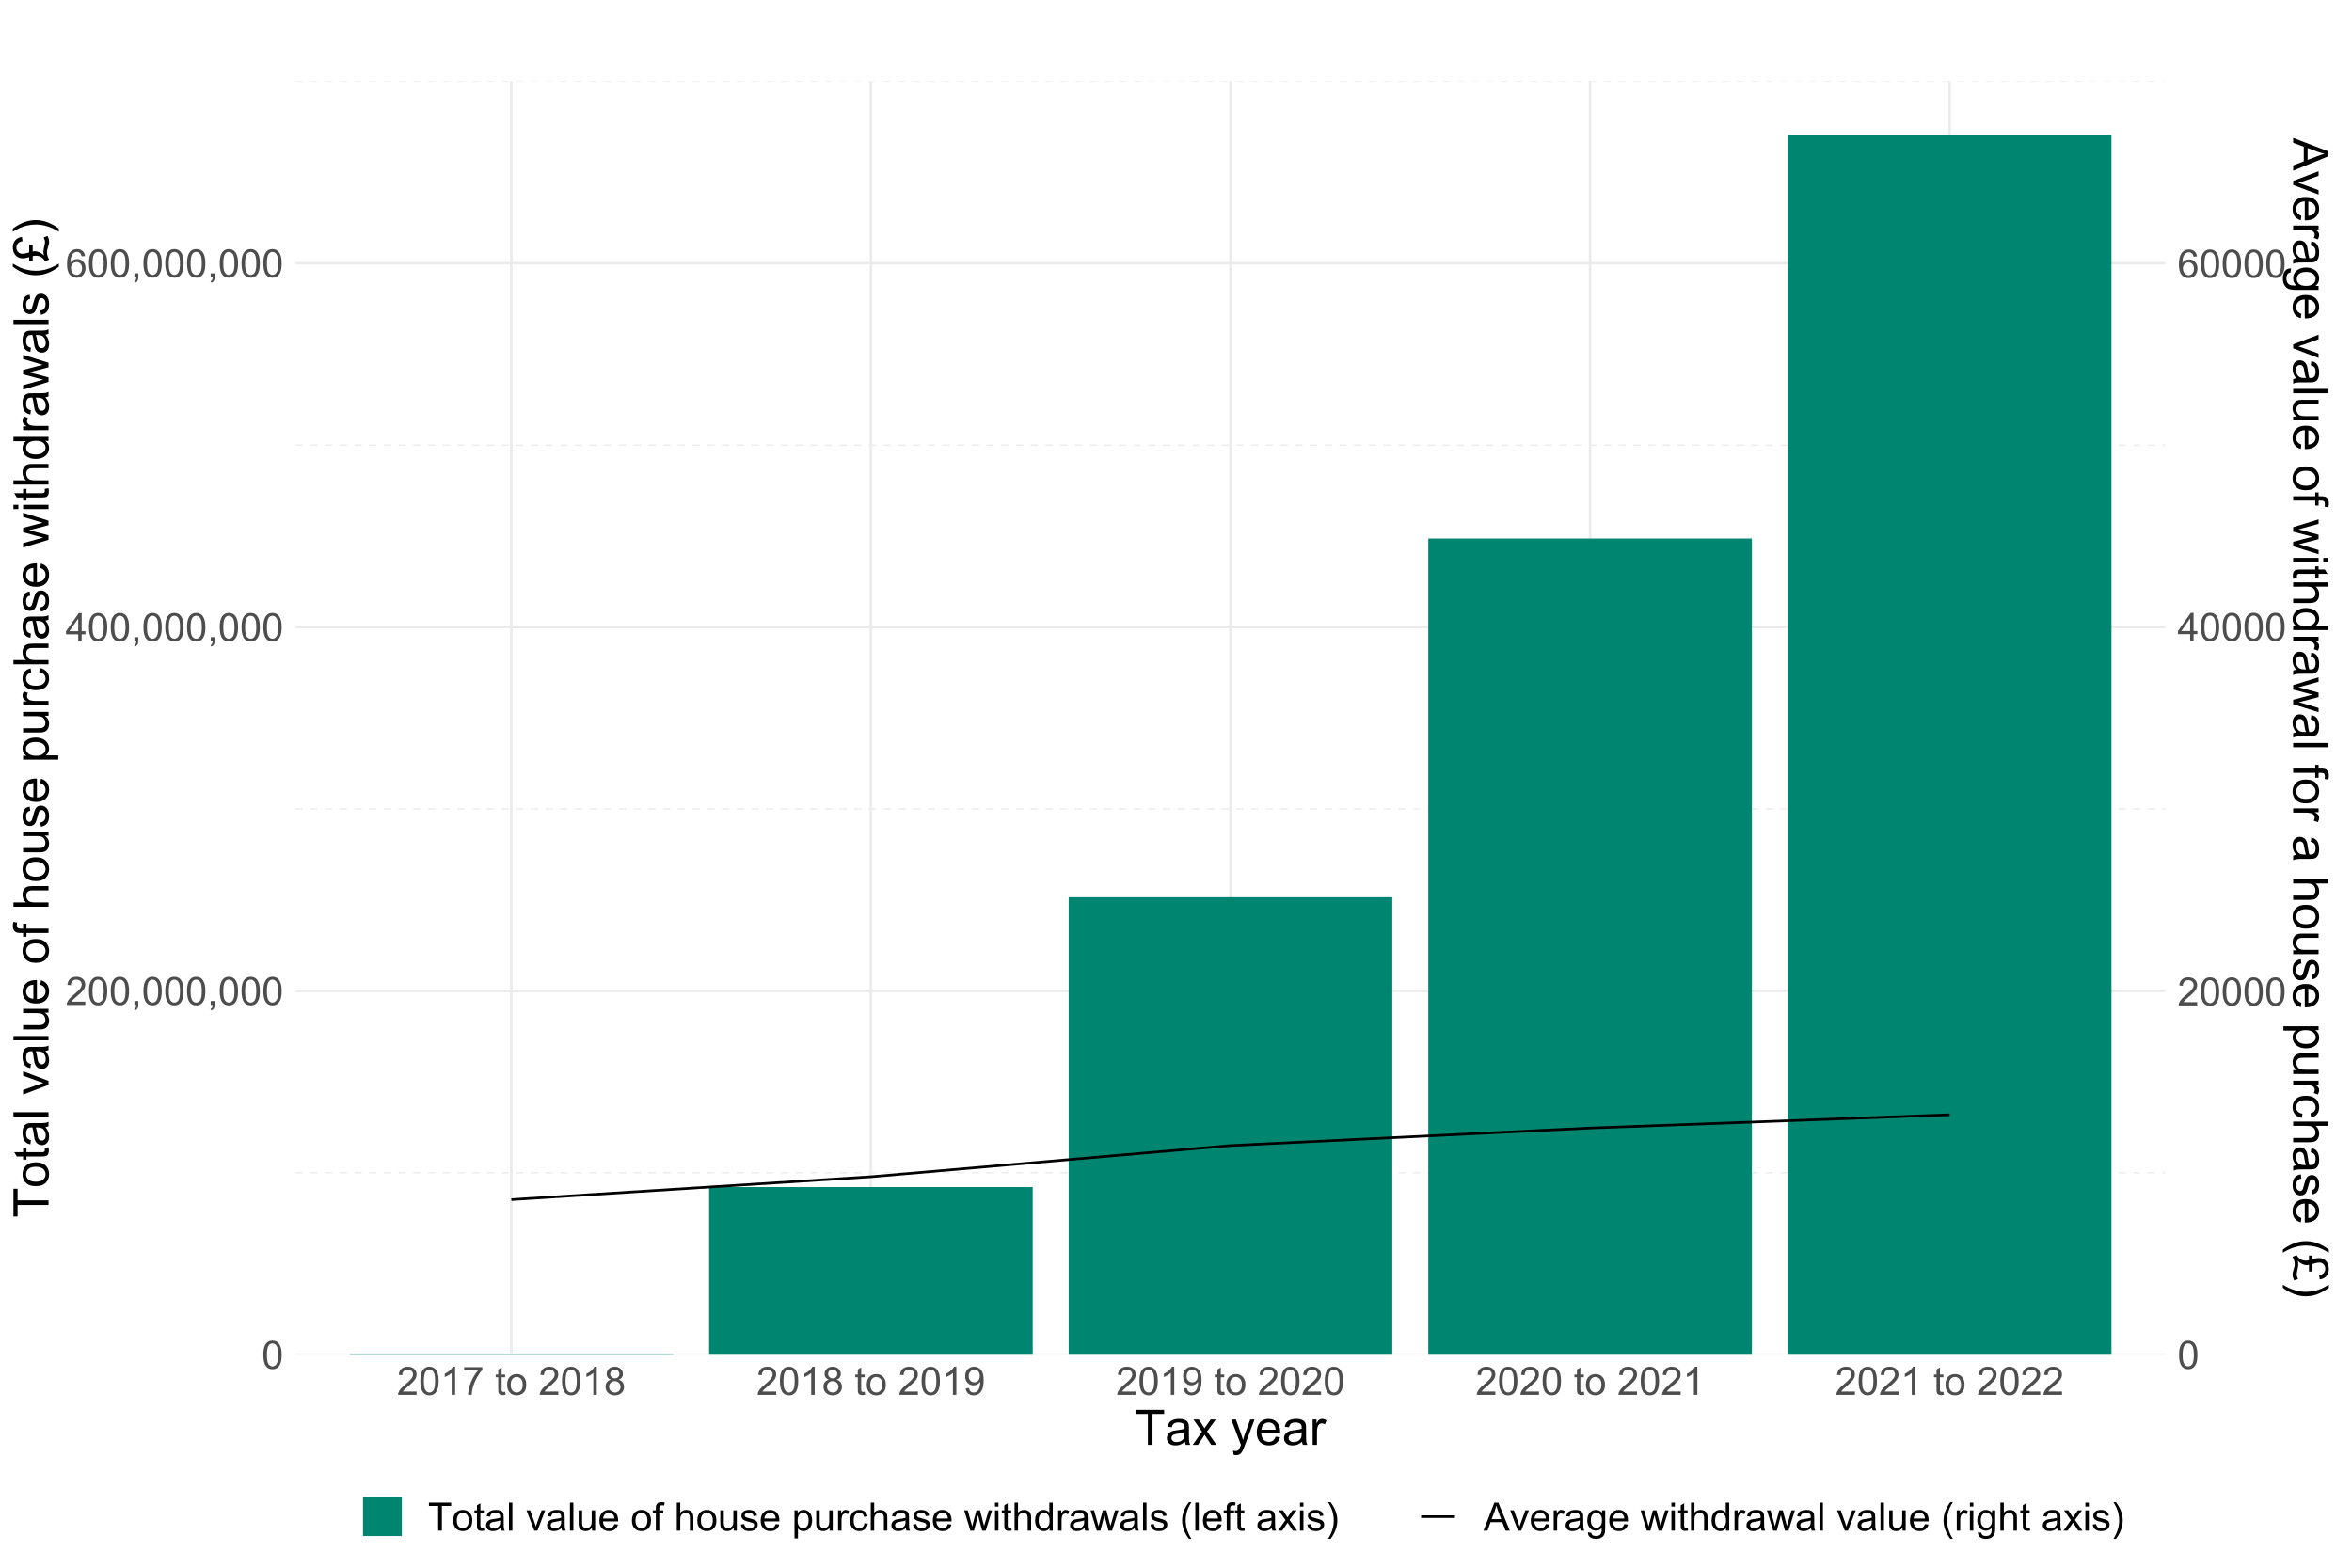 <?xml version="1.0" encoding="UTF-8"?>
<svg xmlns="http://www.w3.org/2000/svg" xmlns:xlink="http://www.w3.org/1999/xlink" width="960pt" height="640pt" viewBox="0 0 960 640" version="1.1">
<defs>
<g>
<symbol overflow="visible" id="glyph0-0">
<path style="stroke:none;" d="M 2 0 L 2 -10 L 10 -10 L 10 0 Z M 2.25 -0.25 L 9.75 -0.25 L 9.75 -9.75 L 2.25 -9.75 Z M 2.25 -0.25 "/>
</symbol>
<symbol overflow="visible" id="glyph0-1">
<path style="stroke:none;" d="M 0.664 -5.648 C 0.66 -7 0.801 -8.09 1.082 -8.918 C 1.359 -9.742 1.773 -10.379 2.324 -10.828 C 2.871 -11.273 3.562 -11.496 4.398 -11.5 C 5.012 -11.496 5.551 -11.371 6.016 -11.129 C 6.477 -10.879 6.859 -10.523 7.164 -10.059 C 7.465 -9.59 7.703 -9.023 7.875 -8.355 C 8.047 -7.684 8.133 -6.781 8.133 -5.648 C 8.133 -4.305 7.992 -3.219 7.719 -2.395 C 7.438 -1.566 7.027 -0.93 6.48 -0.48 C 5.93 -0.031 5.234 0.191 4.398 0.195 C 3.293 0.191 2.426 -0.199 1.797 -0.992 C 1.039 -1.941 0.66 -3.496 0.664 -5.648 Z M 2.109 -5.648 C 2.109 -3.766 2.328 -2.512 2.77 -1.895 C 3.207 -1.27 3.75 -0.961 4.398 -0.961 C 5.043 -0.961 5.586 -1.273 6.027 -1.898 C 6.465 -2.523 6.684 -3.773 6.688 -5.648 C 6.684 -7.531 6.465 -8.781 6.027 -9.406 C 5.586 -10.023 5.039 -10.336 4.383 -10.336 C 3.734 -10.336 3.219 -10.062 2.836 -9.516 C 2.352 -8.816 2.109 -7.527 2.109 -5.648 Z M 2.109 -5.648 "/>
</symbol>
<symbol overflow="visible" id="glyph0-2">
<path style="stroke:none;" d="M 8.055 -1.352 L 8.055 0 L 0.484 0 C 0.473 -0.336 0.527 -0.66 0.648 -0.977 C 0.84 -1.488 1.148 -1.996 1.574 -2.5 C 1.996 -2.996 2.609 -3.574 3.414 -4.234 C 4.656 -5.254 5.496 -6.062 5.938 -6.66 C 6.371 -7.254 6.59 -7.816 6.594 -8.352 C 6.59 -8.906 6.391 -9.379 5.996 -9.762 C 5.594 -10.145 5.074 -10.336 4.438 -10.336 C 3.758 -10.336 3.219 -10.133 2.812 -9.727 C 2.406 -9.32 2.199 -8.758 2.195 -8.039 L 0.75 -8.188 C 0.848 -9.262 1.219 -10.086 1.867 -10.652 C 2.512 -11.215 3.379 -11.496 4.469 -11.5 C 5.566 -11.496 6.438 -11.191 7.078 -10.586 C 7.719 -9.973 8.039 -9.219 8.039 -8.32 C 8.039 -7.859 7.945 -7.406 7.758 -6.969 C 7.57 -6.523 7.258 -6.059 6.824 -5.57 C 6.387 -5.078 5.664 -4.406 4.656 -3.555 C 3.809 -2.844 3.266 -2.363 3.031 -2.113 C 2.789 -1.859 2.594 -1.605 2.438 -1.352 Z M 8.055 -1.352 "/>
</symbol>
<symbol overflow="visible" id="glyph0-3">
<path style="stroke:none;" d="M 1.422 0 L 1.422 -1.602 L 3.023 -1.602 L 3.023 0 C 3.023 0.586 2.918 1.059 2.711 1.426 C 2.5 1.785 2.168 2.066 1.719 2.266 L 1.328 1.664 C 1.621 1.531 1.84 1.34 1.984 1.09 C 2.121 0.836 2.199 0.473 2.219 0 Z M 1.422 0 "/>
</symbol>
<symbol overflow="visible" id="glyph0-4">
<path style="stroke:none;" d="M 5.172 0 L 5.172 -2.742 L 0.203 -2.742 L 0.203 -4.031 L 5.43 -11.453 L 6.578 -11.453 L 6.578 -4.031 L 8.125 -4.031 L 8.125 -2.742 L 6.578 -2.742 L 6.578 0 Z M 5.172 -4.031 L 5.172 -9.195 L 1.586 -4.031 Z M 5.172 -4.031 "/>
</symbol>
<symbol overflow="visible" id="glyph0-5">
<path style="stroke:none;" d="M 7.961 -8.648 L 6.562 -8.539 C 6.438 -9.086 6.258 -9.488 6.031 -9.742 C 5.648 -10.141 5.18 -10.34 4.625 -10.344 C 4.172 -10.34 3.781 -10.215 3.445 -9.969 C 3 -9.641 2.648 -9.172 2.398 -8.555 C 2.141 -7.934 2.008 -7.051 2 -5.906 C 2.336 -6.422 2.75 -6.805 3.242 -7.055 C 3.727 -7.305 4.242 -7.43 4.781 -7.43 C 5.719 -7.43 6.516 -7.082 7.176 -6.395 C 7.832 -5.699 8.16 -4.809 8.164 -3.719 C 8.16 -2.996 8.008 -2.328 7.699 -1.715 C 7.387 -1.094 6.961 -0.621 6.422 -0.297 C 5.879 0.031 5.262 0.191 4.578 0.195 C 3.402 0.191 2.449 -0.234 1.711 -1.098 C 0.969 -1.957 0.598 -3.379 0.602 -5.359 C 0.598 -7.57 1.008 -9.18 1.828 -10.188 C 2.539 -11.059 3.5 -11.496 4.711 -11.5 C 5.609 -11.496 6.348 -11.242 6.926 -10.742 C 7.5 -10.234 7.844 -9.539 7.961 -8.648 Z M 2.219 -3.711 C 2.215 -3.223 2.316 -2.762 2.527 -2.32 C 2.73 -1.875 3.02 -1.535 3.391 -1.309 C 3.758 -1.074 4.145 -0.961 4.555 -0.961 C 5.145 -0.961 5.656 -1.199 6.086 -1.68 C 6.512 -2.156 6.727 -2.809 6.727 -3.633 C 6.727 -4.422 6.516 -5.043 6.094 -5.504 C 5.672 -5.957 5.141 -6.188 4.5 -6.188 C 3.863 -6.188 3.324 -5.957 2.883 -5.504 C 2.438 -5.043 2.215 -4.445 2.219 -3.711 Z M 2.219 -3.711 "/>
</symbol>
<symbol overflow="visible" id="glyph0-6">
<path style="stroke:none;" d="M 5.961 0 L 4.555 0 L 4.555 -8.961 C 4.211 -8.633 3.77 -8.312 3.223 -7.992 C 2.672 -7.668 2.176 -7.426 1.742 -7.266 L 1.742 -8.625 C 2.523 -8.992 3.211 -9.438 3.805 -9.969 C 4.391 -10.492 4.809 -11.004 5.055 -11.5 L 5.961 -11.5 Z M 5.961 0 "/>
</symbol>
<symbol overflow="visible" id="glyph0-7">
<path style="stroke:none;" d="M 0.758 -9.953 L 0.758 -11.305 L 8.172 -11.305 L 8.172 -10.211 C 7.441 -9.434 6.719 -8.402 6.004 -7.117 C 5.285 -5.828 4.73 -4.504 4.344 -3.148 C 4.059 -2.188 3.879 -1.141 3.805 0 L 2.359 0 C 2.371 -0.898 2.547 -1.984 2.891 -3.266 C 3.227 -4.539 3.715 -5.77 4.348 -6.957 C 4.98 -8.137 5.652 -9.137 6.367 -9.953 Z M 0.758 -9.953 "/>
</symbol>
<symbol overflow="visible" id="glyph0-8">
<path style="stroke:none;" d=""/>
</symbol>
<symbol overflow="visible" id="glyph0-9">
<path style="stroke:none;" d="M 4.125 -1.258 L 4.328 -0.016 C 3.93 0.066 3.574 0.105 3.266 0.109 C 2.75 0.105 2.355 0.027 2.078 -0.133 C 1.793 -0.293 1.594 -0.504 1.484 -0.77 C 1.367 -1.027 1.312 -1.582 1.312 -2.43 L 1.312 -7.203 L 0.281 -7.203 L 0.281 -8.297 L 1.312 -8.297 L 1.312 -10.352 L 2.711 -11.195 L 2.711 -8.297 L 4.125 -8.297 L 4.125 -7.203 L 2.711 -7.203 L 2.711 -2.352 C 2.707 -1.945 2.73 -1.688 2.785 -1.578 C 2.832 -1.461 2.914 -1.371 3.027 -1.305 C 3.137 -1.234 3.297 -1.199 3.508 -1.203 C 3.66 -1.199 3.867 -1.219 4.125 -1.258 Z M 4.125 -1.258 "/>
</symbol>
<symbol overflow="visible" id="glyph0-10">
<path style="stroke:none;" d="M 0.531 -4.148 C 0.527 -5.684 0.953 -6.82 1.812 -7.562 C 2.523 -8.176 3.395 -8.484 4.422 -8.484 C 5.559 -8.484 6.492 -8.109 7.219 -7.363 C 7.941 -6.613 8.301 -5.582 8.305 -4.266 C 8.301 -3.195 8.141 -2.355 7.824 -1.746 C 7.5 -1.133 7.035 -0.656 6.426 -0.32 C 5.812 0.02 5.145 0.188 4.422 0.188 C 3.258 0.188 2.32 -0.184 1.605 -0.93 C 0.887 -1.672 0.527 -2.746 0.531 -4.148 Z M 1.977 -4.148 C 1.973 -3.086 2.207 -2.289 2.672 -1.762 C 3.133 -1.23 3.715 -0.965 4.422 -0.969 C 5.117 -0.965 5.699 -1.23 6.164 -1.766 C 6.625 -2.293 6.855 -3.105 6.859 -4.195 C 6.855 -5.219 6.621 -5.996 6.16 -6.527 C 5.691 -7.055 5.113 -7.316 4.422 -7.32 C 3.715 -7.316 3.133 -7.055 2.672 -6.531 C 2.207 -6.004 1.973 -5.211 1.977 -4.148 Z M 1.977 -4.148 "/>
</symbol>
<symbol overflow="visible" id="glyph0-11">
<path style="stroke:none;" d="M 2.828 -6.211 C 2.242 -6.422 1.809 -6.727 1.531 -7.125 C 1.246 -7.52 1.105 -7.992 1.109 -8.547 C 1.105 -9.379 1.406 -10.078 2.008 -10.648 C 2.605 -11.211 3.402 -11.496 4.398 -11.5 C 5.395 -11.496 6.199 -11.207 6.812 -10.629 C 7.418 -10.047 7.723 -9.34 7.727 -8.508 C 7.723 -7.977 7.582 -7.512 7.309 -7.121 C 7.027 -6.723 6.605 -6.422 6.039 -6.211 C 6.738 -5.98 7.273 -5.609 7.645 -5.102 C 8.008 -4.59 8.191 -3.98 8.195 -3.273 C 8.191 -2.293 7.844 -1.469 7.156 -0.805 C 6.461 -0.137 5.551 0.191 4.422 0.195 C 3.289 0.191 2.379 -0.141 1.688 -0.809 C 0.992 -1.477 0.645 -2.309 0.648 -3.312 C 0.645 -4.055 0.832 -4.68 1.215 -5.184 C 1.59 -5.684 2.129 -6.027 2.828 -6.211 Z M 2.547 -8.594 C 2.543 -8.051 2.719 -7.609 3.07 -7.266 C 3.418 -6.922 3.871 -6.75 4.43 -6.75 C 4.969 -6.75 5.41 -6.918 5.762 -7.262 C 6.105 -7.598 6.281 -8.016 6.281 -8.516 C 6.281 -9.027 6.102 -9.461 5.746 -9.816 C 5.387 -10.164 4.941 -10.34 4.414 -10.344 C 3.875 -10.34 3.43 -10.168 3.078 -9.828 C 2.719 -9.48 2.543 -9.07 2.547 -8.594 Z M 2.094 -3.305 C 2.09 -2.902 2.188 -2.512 2.379 -2.141 C 2.566 -1.762 2.848 -1.473 3.227 -1.27 C 3.598 -1.062 4 -0.961 4.438 -0.961 C 5.105 -0.961 5.66 -1.176 6.102 -1.609 C 6.535 -2.039 6.754 -2.59 6.758 -3.258 C 6.754 -3.934 6.531 -4.492 6.082 -4.938 C 5.629 -5.379 5.062 -5.602 4.391 -5.602 C 3.727 -5.602 3.18 -5.383 2.746 -4.945 C 2.309 -4.508 2.09 -3.961 2.094 -3.305 Z M 2.094 -3.305 "/>
</symbol>
<symbol overflow="visible" id="glyph0-12">
<path style="stroke:none;" d="M 0.875 -2.648 L 2.227 -2.773 C 2.34 -2.133 2.559 -1.672 2.883 -1.391 C 3.203 -1.102 3.617 -0.961 4.125 -0.961 C 4.555 -0.961 4.934 -1.059 5.262 -1.258 C 5.586 -1.453 5.852 -1.719 6.062 -2.051 C 6.27 -2.379 6.445 -2.824 6.586 -3.391 C 6.727 -3.949 6.797 -4.523 6.797 -5.109 C 6.797 -5.172 6.793 -5.266 6.789 -5.391 C 6.504 -4.941 6.121 -4.578 5.637 -4.301 C 5.148 -4.02 4.621 -3.879 4.055 -3.883 C 3.105 -3.879 2.301 -4.223 1.648 -4.914 C 0.988 -5.598 0.66 -6.504 0.664 -7.633 C 0.66 -8.793 1.004 -9.727 1.691 -10.438 C 2.375 -11.141 3.234 -11.496 4.266 -11.5 C 5.008 -11.496 5.688 -11.297 6.309 -10.898 C 6.922 -10.496 7.391 -9.922 7.715 -9.184 C 8.031 -8.438 8.191 -7.363 8.195 -5.961 C 8.191 -4.492 8.031 -3.328 7.719 -2.465 C 7.398 -1.594 6.926 -0.934 6.301 -0.484 C 5.668 -0.031 4.934 0.191 4.094 0.195 C 3.195 0.191 2.465 -0.055 1.898 -0.551 C 1.328 -1.047 0.984 -1.746 0.875 -2.648 Z M 6.633 -7.703 C 6.633 -8.508 6.418 -9.148 5.988 -9.625 C 5.559 -10.098 5.039 -10.336 4.438 -10.336 C 3.809 -10.336 3.266 -10.078 2.805 -9.57 C 2.34 -9.055 2.109 -8.395 2.109 -7.586 C 2.109 -6.855 2.328 -6.262 2.77 -5.809 C 3.207 -5.348 3.75 -5.121 4.398 -5.125 C 5.047 -5.121 5.582 -5.348 6.004 -5.809 C 6.422 -6.262 6.633 -6.895 6.633 -7.703 Z M 6.633 -7.703 "/>
</symbol>
<symbol overflow="visible" id="glyph0-13">
<path style="stroke:none;" d="M 4.148 0 L 4.148 -10.102 L 0.375 -10.102 L 0.375 -11.453 L 9.453 -11.453 L 9.453 -10.102 L 5.664 -10.102 L 5.664 0 Z M 4.148 0 "/>
</symbol>
<symbol overflow="visible" id="glyph0-14">
<path style="stroke:none;" d="M 6.469 -1.023 C 5.945 -0.578 5.441 -0.266 4.965 -0.086 C 4.48 0.098 3.965 0.188 3.414 0.188 C 2.5 0.188 1.801 -0.035 1.312 -0.48 C 0.82 -0.926 0.574 -1.492 0.578 -2.188 C 0.574 -2.59 0.668 -2.961 0.855 -3.301 C 1.039 -3.633 1.281 -3.902 1.582 -4.109 C 1.879 -4.309 2.215 -4.465 2.594 -4.57 C 2.867 -4.641 3.285 -4.711 3.844 -4.781 C 4.977 -4.914 5.812 -5.074 6.352 -5.266 C 6.355 -5.457 6.355 -5.578 6.359 -5.633 C 6.355 -6.203 6.223 -6.609 5.961 -6.844 C 5.598 -7.16 5.066 -7.316 4.359 -7.32 C 3.695 -7.316 3.207 -7.203 2.895 -6.973 C 2.578 -6.738 2.344 -6.328 2.195 -5.742 L 0.82 -5.93 C 0.945 -6.516 1.148 -6.988 1.438 -7.355 C 1.719 -7.715 2.133 -7.996 2.68 -8.191 C 3.219 -8.387 3.848 -8.484 4.562 -8.484 C 5.27 -8.484 5.844 -8.398 6.289 -8.234 C 6.727 -8.062 7.055 -7.855 7.266 -7.605 C 7.473 -7.352 7.617 -7.031 7.703 -6.648 C 7.746 -6.406 7.77 -5.973 7.773 -5.352 L 7.773 -3.477 C 7.77 -2.164 7.801 -1.34 7.863 -0.996 C 7.922 -0.648 8.039 -0.316 8.219 0 L 6.75 0 C 6.602 -0.289 6.508 -0.629 6.469 -1.023 Z M 6.352 -4.164 C 5.84 -3.953 5.074 -3.777 4.055 -3.633 C 3.477 -3.547 3.066 -3.453 2.828 -3.352 C 2.586 -3.246 2.402 -3.094 2.273 -2.895 C 2.141 -2.691 2.074 -2.469 2.078 -2.227 C 2.074 -1.852 2.215 -1.539 2.504 -1.289 C 2.785 -1.039 3.203 -0.914 3.75 -0.914 C 4.289 -0.914 4.77 -1.031 5.195 -1.27 C 5.613 -1.504 5.922 -1.828 6.125 -2.242 C 6.273 -2.559 6.352 -3.027 6.352 -3.648 Z M 6.352 -4.164 "/>
</symbol>
<symbol overflow="visible" id="glyph0-15">
<path style="stroke:none;" d="M 1.023 0 L 1.023 -11.453 L 2.43 -11.453 L 2.43 0 Z M 1.023 0 "/>
</symbol>
<symbol overflow="visible" id="glyph0-16">
<path style="stroke:none;" d="M 3.359 0 L 0.203 -8.297 L 1.688 -8.297 L 3.469 -3.328 C 3.66 -2.789 3.836 -2.23 4 -1.656 C 4.121 -2.09 4.297 -2.617 4.523 -3.234 L 6.367 -8.297 L 7.812 -8.297 L 4.672 0 Z M 3.359 0 "/>
</symbol>
<symbol overflow="visible" id="glyph0-17">
<path style="stroke:none;" d="M 6.492 0 L 6.492 -1.219 C 5.844 -0.281 4.965 0.188 3.859 0.188 C 3.367 0.188 2.91 0.094 2.488 -0.094 C 2.062 -0.281 1.746 -0.516 1.543 -0.801 C 1.332 -1.082 1.188 -1.43 1.109 -1.844 C 1.047 -2.117 1.02 -2.555 1.023 -3.156 L 1.023 -8.297 L 2.43 -8.297 L 2.43 -3.695 C 2.426 -2.957 2.453 -2.461 2.516 -2.211 C 2.602 -1.836 2.789 -1.547 3.078 -1.34 C 3.359 -1.125 3.715 -1.02 4.141 -1.023 C 4.559 -1.02 4.953 -1.129 5.328 -1.348 C 5.695 -1.562 5.957 -1.855 6.113 -2.23 C 6.262 -2.602 6.34 -3.141 6.344 -3.852 L 6.344 -8.297 L 7.75 -8.297 L 7.75 0 Z M 6.492 0 "/>
</symbol>
<symbol overflow="visible" id="glyph0-18">
<path style="stroke:none;" d="M 6.734 -2.672 L 8.188 -2.492 C 7.953 -1.641 7.531 -0.984 6.914 -0.516 C 6.293 -0.047 5.5 0.188 4.539 0.188 C 3.324 0.188 2.363 -0.184 1.652 -0.934 C 0.941 -1.676 0.586 -2.727 0.586 -4.078 C 0.586 -5.473 0.945 -6.555 1.664 -7.328 C 2.383 -8.098 3.312 -8.484 4.461 -8.484 C 5.566 -8.484 6.473 -8.105 7.18 -7.352 C 7.879 -6.594 8.23 -5.531 8.234 -4.164 C 8.23 -4.078 8.23 -3.953 8.227 -3.789 L 2.039 -3.789 C 2.09 -2.875 2.348 -2.176 2.812 -1.695 C 3.273 -1.207 3.852 -0.965 4.547 -0.969 C 5.062 -0.965 5.5 -1.102 5.867 -1.375 C 6.227 -1.645 6.516 -2.078 6.734 -2.672 Z M 2.117 -4.945 L 6.75 -4.945 C 6.688 -5.641 6.508 -6.164 6.219 -6.516 C 5.766 -7.055 5.188 -7.324 4.477 -7.328 C 3.828 -7.324 3.285 -7.109 2.848 -6.68 C 2.406 -6.246 2.16 -5.668 2.117 -4.945 Z M 2.117 -4.945 "/>
</symbol>
<symbol overflow="visible" id="glyph0-19">
<path style="stroke:none;" d="M 1.391 0 L 1.391 -7.203 L 0.148 -7.203 L 0.148 -8.297 L 1.391 -8.297 L 1.391 -9.18 C 1.387 -9.734 1.438 -10.148 1.539 -10.422 C 1.672 -10.785 1.91 -11.082 2.254 -11.309 C 2.594 -11.535 3.07 -11.648 3.688 -11.648 C 4.078 -11.648 4.516 -11.602 5 -11.508 L 4.789 -10.281 C 4.492 -10.332 4.219 -10.359 3.961 -10.359 C 3.531 -10.359 3.227 -10.266 3.055 -10.086 C 2.875 -9.898 2.789 -9.559 2.789 -9.062 L 2.789 -8.297 L 4.406 -8.297 L 4.406 -7.203 L 2.789 -7.203 L 2.789 0 Z M 1.391 0 "/>
</symbol>
<symbol overflow="visible" id="glyph0-20">
<path style="stroke:none;" d="M 1.055 0 L 1.055 -11.453 L 2.461 -11.453 L 2.461 -7.344 C 3.117 -8.102 3.945 -8.484 4.945 -8.484 C 5.559 -8.484 6.09 -8.363 6.547 -8.121 C 6.996 -7.879 7.32 -7.543 7.52 -7.117 C 7.711 -6.688 7.809 -6.066 7.812 -5.258 L 7.812 0 L 6.406 0 L 6.406 -5.258 C 6.402 -5.957 6.25 -6.469 5.949 -6.793 C 5.641 -7.109 5.211 -7.27 4.656 -7.273 C 4.238 -7.27 3.848 -7.164 3.48 -6.949 C 3.113 -6.73 2.852 -6.438 2.695 -6.07 C 2.539 -5.699 2.461 -5.188 2.461 -4.539 L 2.461 0 Z M 1.055 0 "/>
</symbol>
<symbol overflow="visible" id="glyph0-21">
<path style="stroke:none;" d="M 0.492 -2.477 L 1.883 -2.695 C 1.957 -2.137 2.176 -1.707 2.535 -1.414 C 2.891 -1.113 3.391 -0.965 4.031 -0.969 C 4.676 -0.965 5.152 -1.098 5.469 -1.363 C 5.777 -1.625 5.934 -1.934 5.938 -2.289 C 5.934 -2.605 5.797 -2.855 5.523 -3.039 C 5.328 -3.16 4.848 -3.32 4.086 -3.516 C 3.051 -3.773 2.336 -3.996 1.941 -4.191 C 1.539 -4.379 1.238 -4.645 1.035 -4.98 C 0.828 -5.316 0.727 -5.688 0.727 -6.094 C 0.727 -6.461 0.809 -6.801 0.98 -7.121 C 1.145 -7.434 1.375 -7.695 1.672 -7.906 C 1.887 -8.062 2.188 -8.199 2.566 -8.316 C 2.941 -8.426 3.344 -8.484 3.781 -8.484 C 4.43 -8.484 5.004 -8.391 5.496 -8.203 C 5.988 -8.016 6.352 -7.762 6.586 -7.441 C 6.82 -7.121 6.98 -6.691 7.07 -6.156 L 5.695 -5.969 C 5.633 -6.395 5.449 -6.727 5.152 -6.969 C 4.848 -7.203 4.426 -7.324 3.883 -7.328 C 3.234 -7.324 2.773 -7.219 2.5 -7.008 C 2.223 -6.793 2.086 -6.543 2.086 -6.258 C 2.086 -6.074 2.141 -5.91 2.258 -5.766 C 2.367 -5.613 2.547 -5.488 2.797 -5.391 C 2.934 -5.336 3.348 -5.215 4.039 -5.031 C 5.031 -4.762 5.727 -4.543 6.121 -4.379 C 6.512 -4.207 6.82 -3.961 7.047 -3.641 C 7.27 -3.312 7.383 -2.914 7.383 -2.438 C 7.383 -1.969 7.246 -1.527 6.973 -1.113 C 6.699 -0.699 6.305 -0.379 5.789 -0.152 C 5.273 0.074 4.688 0.188 4.039 0.188 C 2.957 0.188 2.137 -0.035 1.574 -0.484 C 1.008 -0.93 0.648 -1.594 0.492 -2.477 Z M 0.492 -2.477 "/>
</symbol>
<symbol overflow="visible" id="glyph0-22">
<path style="stroke:none;" d="M 1.055 3.18 L 1.055 -8.297 L 2.336 -8.297 L 2.336 -7.219 C 2.637 -7.641 2.977 -7.957 3.359 -8.168 C 3.734 -8.379 4.195 -8.484 4.742 -8.484 C 5.445 -8.484 6.07 -8.301 6.617 -7.938 C 7.156 -7.57 7.566 -7.055 7.844 -6.395 C 8.117 -5.727 8.254 -5 8.258 -4.211 C 8.254 -3.359 8.102 -2.594 7.801 -1.918 C 7.492 -1.234 7.051 -0.715 6.473 -0.355 C 5.891 0.008 5.281 0.188 4.641 0.188 C 4.172 0.188 3.75 0.09 3.379 -0.109 C 3.004 -0.305 2.699 -0.555 2.461 -0.859 L 2.461 3.18 Z M 2.328 -4.102 C 2.324 -3.031 2.543 -2.242 2.977 -1.734 C 3.406 -1.223 3.93 -0.965 4.547 -0.969 C 5.172 -0.965 5.707 -1.23 6.152 -1.762 C 6.598 -2.289 6.82 -3.109 6.82 -4.219 C 6.82 -5.273 6.602 -6.062 6.168 -6.594 C 5.73 -7.117 5.211 -7.383 4.609 -7.383 C 4.008 -7.383 3.477 -7.102 3.02 -6.543 C 2.555 -5.98 2.324 -5.168 2.328 -4.102 Z M 2.328 -4.102 "/>
</symbol>
<symbol overflow="visible" id="glyph0-23">
<path style="stroke:none;" d="M 1.039 0 L 1.039 -8.297 L 2.305 -8.297 L 2.305 -7.039 C 2.625 -7.625 2.926 -8.016 3.199 -8.203 C 3.473 -8.391 3.773 -8.484 4.102 -8.484 C 4.574 -8.484 5.055 -8.332 5.547 -8.031 L 5.062 -6.727 C 4.719 -6.93 4.375 -7.031 4.031 -7.031 C 3.723 -7.031 3.445 -6.938 3.203 -6.754 C 2.957 -6.566 2.781 -6.309 2.68 -5.984 C 2.52 -5.48 2.441 -4.934 2.445 -4.344 L 2.445 0 Z M 1.039 0 "/>
</symbol>
<symbol overflow="visible" id="glyph0-24">
<path style="stroke:none;" d="M 6.469 -3.039 L 7.852 -2.859 C 7.699 -1.906 7.312 -1.16 6.691 -0.621 C 6.066 -0.082 5.301 0.188 4.398 0.188 C 3.262 0.188 2.348 -0.184 1.66 -0.926 C 0.965 -1.668 0.621 -2.73 0.625 -4.117 C 0.621 -5.012 0.77 -5.797 1.07 -6.469 C 1.363 -7.141 1.816 -7.645 2.426 -7.98 C 3.031 -8.316 3.691 -8.484 4.406 -8.484 C 5.305 -8.484 6.039 -8.254 6.617 -7.801 C 7.188 -7.34 7.555 -6.695 7.719 -5.859 L 6.352 -5.648 C 6.219 -6.203 5.988 -6.621 5.66 -6.906 C 5.328 -7.184 4.926 -7.324 4.461 -7.328 C 3.75 -7.324 3.176 -7.07 2.734 -6.566 C 2.289 -6.055 2.066 -5.25 2.07 -4.156 C 2.066 -3.039 2.281 -2.23 2.711 -1.727 C 3.137 -1.219 3.695 -0.965 4.383 -0.969 C 4.934 -0.965 5.395 -1.137 5.766 -1.477 C 6.133 -1.812 6.367 -2.332 6.469 -3.039 Z M 6.469 -3.039 "/>
</symbol>
<symbol overflow="visible" id="glyph0-25">
<path style="stroke:none;" d="M 2.586 0 L 0.047 -8.297 L 1.5 -8.297 L 2.82 -3.508 L 3.312 -1.727 C 3.328 -1.812 3.473 -2.383 3.742 -3.438 L 5.062 -8.297 L 6.508 -8.297 L 7.75 -3.484 L 8.164 -1.898 L 8.641 -3.5 L 10.062 -8.297 L 11.43 -8.297 L 8.836 0 L 7.375 0 L 6.055 -4.969 L 5.734 -6.383 L 4.055 0 Z M 2.586 0 "/>
</symbol>
<symbol overflow="visible" id="glyph0-26">
<path style="stroke:none;" d="M 1.062 -9.836 L 1.062 -11.453 L 2.469 -11.453 L 2.469 -9.836 Z M 1.062 0 L 1.062 -8.297 L 2.469 -8.297 L 2.469 0 Z M 1.062 0 "/>
</symbol>
<symbol overflow="visible" id="glyph0-27">
<path style="stroke:none;" d="M 6.438 0 L 6.438 -1.047 C 5.91 -0.223 5.137 0.188 4.117 0.188 C 3.453 0.188 2.844 0.008 2.293 -0.359 C 1.734 -0.719 1.305 -1.23 1.004 -1.887 C 0.695 -2.539 0.543 -3.289 0.547 -4.141 C 0.543 -4.965 0.684 -5.715 0.961 -6.395 C 1.234 -7.066 1.648 -7.586 2.203 -7.945 C 2.754 -8.305 3.371 -8.484 4.055 -8.484 C 4.555 -8.484 5 -8.379 5.391 -8.168 C 5.781 -7.957 6.098 -7.68 6.344 -7.344 L 6.344 -11.453 L 7.742 -11.453 L 7.742 0 Z M 1.992 -4.141 C 1.992 -3.074 2.215 -2.281 2.664 -1.758 C 3.109 -1.23 3.637 -0.965 4.25 -0.969 C 4.859 -0.965 5.383 -1.219 5.816 -1.723 C 6.242 -2.223 6.457 -2.988 6.461 -4.023 C 6.457 -5.156 6.238 -5.988 5.805 -6.523 C 5.363 -7.051 4.824 -7.316 4.188 -7.32 C 3.559 -7.316 3.035 -7.062 2.621 -6.555 C 2.199 -6.043 1.992 -5.238 1.992 -4.141 Z M 1.992 -4.141 "/>
</symbol>
<symbol overflow="visible" id="glyph0-28">
<path style="stroke:none;" d="M 3.742 3.367 C 2.965 2.387 2.309 1.242 1.773 -0.07 C 1.234 -1.383 0.965 -2.742 0.969 -4.148 C 0.965 -5.387 1.168 -6.574 1.57 -7.711 C 2.039 -9.027 2.762 -10.34 3.742 -11.648 L 4.75 -11.648 C 4.117 -10.562 3.699 -9.789 3.5 -9.328 C 3.18 -8.609 2.93 -7.859 2.75 -7.078 C 2.523 -6.102 2.414 -5.121 2.414 -4.141 C 2.414 -1.633 3.191 0.867 4.75 3.367 Z M 3.742 3.367 "/>
</symbol>
<symbol overflow="visible" id="glyph0-29">
<path style="stroke:none;" d="M 0.117 0 L 3.148 -4.312 L 0.344 -8.297 L 2.102 -8.297 L 3.375 -6.352 C 3.613 -5.98 3.805 -5.668 3.953 -5.422 C 4.18 -5.762 4.391 -6.066 4.586 -6.336 L 5.984 -8.297 L 7.664 -8.297 L 4.797 -4.391 L 7.883 0 L 6.156 0 L 4.453 -2.578 L 4 -3.273 L 1.82 0 Z M 0.117 0 "/>
</symbol>
<symbol overflow="visible" id="glyph0-30">
<path style="stroke:none;" d="M 1.977 3.367 L 0.969 3.367 C 2.523 0.867 3.305 -1.633 3.305 -4.141 C 3.305 -5.117 3.191 -6.09 2.969 -7.055 C 2.789 -7.836 2.543 -8.586 2.227 -9.305 C 2.023 -9.773 1.602 -10.555 0.969 -11.648 L 1.977 -11.648 C 2.953 -10.34 3.68 -9.027 4.148 -7.711 C 4.547 -6.574 4.746 -5.387 4.75 -4.148 C 4.746 -2.742 4.477 -1.383 3.941 -0.07 C 3.398 1.242 2.742 2.387 1.977 3.367 Z M 1.977 3.367 "/>
</symbol>
<symbol overflow="visible" id="glyph0-31">
<path style="stroke:none;" d="M -0.023 0 L 4.375 -11.453 L 6.008 -11.453 L 10.695 0 L 8.969 0 L 7.633 -3.469 L 2.844 -3.469 L 1.586 0 Z M 3.281 -4.703 L 7.164 -4.703 L 5.969 -7.875 C 5.602 -8.836 5.332 -9.625 5.156 -10.25 C 5.008 -9.512 4.801 -8.785 4.539 -8.062 Z M 3.281 -4.703 "/>
</symbol>
<symbol overflow="visible" id="glyph0-32">
<path style="stroke:none;" d="M 0.797 0.688 L 2.164 0.891 C 2.219 1.312 2.379 1.617 2.641 1.812 C 2.988 2.07 3.465 2.203 4.07 2.203 C 4.719 2.203 5.223 2.07 5.578 1.812 C 5.93 1.547 6.168 1.184 6.297 0.719 C 6.367 0.43 6.402 -0.168 6.398 -1.086 C 5.781 -0.359 5.016 0 4.102 0 C 2.961 0 2.078 -0.41 1.453 -1.234 C 0.828 -2.055 0.516 -3.043 0.516 -4.195 C 0.516 -4.984 0.656 -5.715 0.945 -6.387 C 1.227 -7.055 1.645 -7.57 2.191 -7.938 C 2.734 -8.301 3.371 -8.484 4.109 -8.484 C 5.086 -8.484 5.895 -8.086 6.531 -7.297 L 6.531 -8.297 L 7.828 -8.297 L 7.828 -1.125 C 7.828 0.164 7.695 1.078 7.434 1.621 C 7.168 2.156 6.75 2.582 6.184 2.898 C 5.609 3.207 4.91 3.363 4.078 3.367 C 3.086 3.363 2.285 3.141 1.68 2.699 C 1.066 2.25 0.773 1.578 0.797 0.688 Z M 1.961 -4.297 C 1.957 -3.203 2.172 -2.41 2.609 -1.914 C 3.039 -1.41 3.582 -1.16 4.234 -1.164 C 4.879 -1.16 5.422 -1.41 5.859 -1.91 C 6.297 -2.406 6.516 -3.184 6.516 -4.25 C 6.516 -5.262 6.289 -6.027 5.84 -6.547 C 5.387 -7.059 4.844 -7.316 4.211 -7.32 C 3.582 -7.316 3.051 -7.062 2.617 -6.559 C 2.176 -6.047 1.957 -5.293 1.961 -4.297 Z M 1.961 -4.297 "/>
</symbol>
<symbol overflow="visible" id="glyph1-0">
<path style="stroke:none;" d="M 2.5 0 L 2.5 -12.5 L 12.5 -12.5 L 12.5 0 Z M 2.812 -0.312 L 12.188 -0.312 L 12.188 -12.188 L 2.812 -12.188 Z M 2.812 -0.312 "/>
</symbol>
<symbol overflow="visible" id="glyph1-1">
<path style="stroke:none;" d="M 5.188 0 L 5.188 -12.625 L 0.469 -12.625 L 0.469 -14.316 L 11.816 -14.316 L 11.816 -12.625 L 7.078 -12.625 L 7.078 0 Z M 5.188 0 "/>
</symbol>
<symbol overflow="visible" id="glyph1-2">
<path style="stroke:none;" d="M 8.086 -1.281 C 7.434 -0.723 6.805 -0.332 6.207 -0.105 C 5.602 0.121 4.957 0.234 4.266 0.234 C 3.125 0.234 2.25 -0.043 1.641 -0.602 C 1.027 -1.156 0.719 -1.867 0.723 -2.734 C 0.719 -3.238 0.836 -3.703 1.066 -4.125 C 1.297 -4.547 1.598 -4.883 1.977 -5.137 C 2.348 -5.387 2.77 -5.578 3.242 -5.711 C 3.582 -5.801 4.105 -5.891 4.805 -5.977 C 6.223 -6.145 7.266 -6.344 7.938 -6.582 C 7.941 -6.82 7.945 -6.973 7.949 -7.039 C 7.945 -7.754 7.781 -8.262 7.453 -8.555 C 7 -8.949 6.332 -9.145 5.449 -9.148 C 4.621 -9.145 4.008 -9 3.617 -8.715 C 3.219 -8.422 2.93 -7.91 2.742 -7.18 L 1.023 -7.414 C 1.176 -8.145 1.434 -8.738 1.797 -9.195 C 2.152 -9.645 2.672 -9.992 3.352 -10.238 C 4.027 -10.48 4.809 -10.605 5.703 -10.605 C 6.586 -10.605 7.305 -10.5 7.859 -10.293 C 8.41 -10.082 8.82 -9.82 9.082 -9.504 C 9.34 -9.188 9.52 -8.789 9.629 -8.312 C 9.684 -8.008 9.715 -7.465 9.719 -6.688 L 9.719 -4.344 C 9.715 -2.707 9.75 -1.676 9.828 -1.242 C 9.898 -0.809 10.047 -0.395 10.273 0 L 8.438 0 C 8.254 -0.363 8.137 -0.789 8.086 -1.281 Z M 7.938 -5.203 C 7.301 -4.941 6.344 -4.719 5.07 -4.539 C 4.344 -4.434 3.832 -4.316 3.535 -4.188 C 3.23 -4.055 3 -3.863 2.84 -3.617 C 2.676 -3.363 2.594 -3.086 2.598 -2.781 C 2.594 -2.309 2.773 -1.918 3.129 -1.609 C 3.484 -1.293 4.004 -1.137 4.688 -1.141 C 5.363 -1.137 5.965 -1.285 6.492 -1.586 C 7.02 -1.879 7.406 -2.285 7.656 -2.805 C 7.84 -3.199 7.934 -3.785 7.938 -4.562 Z M 7.938 -5.203 "/>
</symbol>
<symbol overflow="visible" id="glyph1-3">
<path style="stroke:none;" d="M 0.148 0 L 3.938 -5.391 L 0.43 -10.371 L 2.625 -10.371 L 4.219 -7.938 C 4.516 -7.473 4.754 -7.086 4.941 -6.777 C 5.223 -7.203 5.488 -7.586 5.734 -7.922 L 7.48 -10.371 L 9.578 -10.371 L 5.996 -5.488 L 9.852 0 L 7.695 0 L 5.566 -3.223 L 5 -4.094 L 2.273 0 Z M 0.148 0 "/>
</symbol>
<symbol overflow="visible" id="glyph1-4">
<path style="stroke:none;" d=""/>
</symbol>
<symbol overflow="visible" id="glyph1-5">
<path style="stroke:none;" d="M 1.242 3.992 L 1.047 2.344 C 1.426 2.445 1.762 2.496 2.051 2.5 C 2.441 2.496 2.754 2.43 2.988 2.305 C 3.223 2.172 3.414 1.992 3.562 1.758 C 3.672 1.578 3.852 1.141 4.102 0.449 C 4.133 0.352 4.184 0.207 4.258 0.02 L 0.32 -10.371 L 2.219 -10.371 L 4.375 -4.367 C 4.652 -3.602 4.902 -2.801 5.125 -1.961 C 5.324 -2.766 5.566 -3.555 5.852 -4.328 L 8.066 -10.371 L 9.824 -10.371 L 5.879 0.176 C 5.449 1.312 5.121 2.098 4.891 2.531 C 4.574 3.109 4.215 3.531 3.816 3.805 C 3.41 4.07 2.93 4.207 2.375 4.211 C 2.031 4.207 1.656 4.133 1.242 3.992 Z M 1.242 3.992 "/>
</symbol>
<symbol overflow="visible" id="glyph1-6">
<path style="stroke:none;" d="M 8.418 -3.34 L 10.234 -3.117 C 9.945 -2.055 9.414 -1.23 8.641 -0.645 C 7.863 -0.059 6.875 0.234 5.672 0.234 C 4.156 0.234 2.953 -0.23 2.066 -1.168 C 1.176 -2.098 0.73 -3.41 0.734 -5.098 C 0.73 -6.84 1.18 -8.191 2.082 -9.16 C 2.977 -10.121 4.145 -10.605 5.578 -10.605 C 6.961 -10.605 8.09 -10.133 8.973 -9.188 C 9.848 -8.242 10.289 -6.914 10.293 -5.203 C 10.289 -5.098 10.285 -4.941 10.281 -4.734 L 2.547 -4.734 C 2.613 -3.594 2.938 -2.719 3.516 -2.117 C 4.094 -1.508 4.816 -1.207 5.684 -1.211 C 6.324 -1.207 6.871 -1.375 7.332 -1.719 C 7.785 -2.055 8.148 -2.598 8.418 -3.34 Z M 2.648 -6.18 L 8.438 -6.18 C 8.359 -7.051 8.137 -7.707 7.773 -8.145 C 7.211 -8.82 6.484 -9.156 5.594 -9.16 C 4.785 -9.156 4.105 -8.887 3.559 -8.348 C 3.004 -7.805 2.703 -7.082 2.648 -6.18 Z M 2.648 -6.18 "/>
</symbol>
<symbol overflow="visible" id="glyph1-7">
<path style="stroke:none;" d="M 1.297 0 L 1.297 -10.371 L 2.883 -10.371 L 2.883 -8.797 C 3.281 -9.531 3.652 -10.02 3.996 -10.254 C 4.34 -10.488 4.715 -10.605 5.125 -10.605 C 5.715 -10.605 6.316 -10.414 6.934 -10.039 L 6.328 -8.406 C 5.898 -8.66 5.469 -8.789 5.039 -8.789 C 4.652 -8.789 4.305 -8.672 4.004 -8.441 C 3.695 -8.207 3.48 -7.887 3.352 -7.48 C 3.152 -6.852 3.051 -6.168 3.055 -5.43 L 3.055 0 Z M 1.297 0 "/>
</symbol>
<symbol overflow="visible" id="glyph2-0">
<path style="stroke:none;" d="M 0 -2.5 L -12.5 -2.5 L -12.5 -12.5 L 0 -12.5 Z M -0.312 -2.812 L -0.312 -12.188 L -12.188 -12.188 L -12.188 -2.812 Z M -0.312 -2.812 "/>
</symbol>
<symbol overflow="visible" id="glyph2-1">
<path style="stroke:none;" d="M 0 -5.188 L -12.625 -5.188 L -12.625 -0.469 L -14.316 -0.469 L -14.316 -11.816 L -12.625 -11.816 L -12.625 -7.082 L 0 -7.078 Z M 0 -5.188 "/>
</symbol>
<symbol overflow="visible" id="glyph2-2">
<path style="stroke:none;" d="M -5.188 -0.664 C -7.102 -0.66 -8.523 -1.195 -9.453 -2.266 C -10.219 -3.156 -10.605 -4.242 -10.605 -5.527 C -10.605 -6.949 -10.137 -8.117 -9.203 -9.023 C -8.266 -9.93 -6.977 -10.383 -5.332 -10.383 C -3.996 -10.383 -2.945 -10.18 -2.18 -9.781 C -1.414 -9.375 -0.82 -8.793 -0.398 -8.031 C 0.023 -7.262 0.234 -6.426 0.234 -5.527 C 0.234 -4.074 -0.23 -2.902 -1.16 -2.008 C -2.09 -1.109 -3.43 -0.66 -5.188 -0.664 Z M -5.188 -2.473 C -3.855 -2.469 -2.863 -2.758 -2.203 -3.34 C -1.539 -3.918 -1.207 -4.645 -1.211 -5.527 C -1.207 -6.395 -1.539 -7.121 -2.207 -7.703 C -2.867 -8.281 -3.879 -8.57 -5.242 -8.574 C -6.523 -8.57 -7.496 -8.281 -8.156 -7.699 C -8.816 -7.117 -9.145 -6.391 -9.148 -5.527 C -9.145 -4.645 -8.816 -3.918 -8.164 -3.34 C -7.504 -2.762 -6.512 -2.473 -5.188 -2.473 Z M -5.188 -2.473 "/>
</symbol>
<symbol overflow="visible" id="glyph2-3">
<path style="stroke:none;" d="M -1.57 -5.156 L -0.02 -5.41 C 0.086 -4.91 0.133 -4.469 0.137 -4.082 C 0.133 -3.441 0.035 -2.945 -0.164 -2.598 C -0.367 -2.242 -0.633 -1.996 -0.961 -1.855 C -1.289 -1.711 -1.98 -1.641 -3.039 -1.641 L -9.004 -1.641 L -9.004 -0.352 L -10.371 -0.352 L -10.371 -1.641 L -12.938 -1.641 L -13.992 -3.391 L -10.371 -3.391 L -10.371 -5.156 L -9.004 -5.156 L -9.004 -3.391 L -2.938 -3.391 C -2.434 -3.387 -2.113 -3.418 -1.973 -3.48 C -1.828 -3.543 -1.715 -3.641 -1.629 -3.781 C -1.543 -3.918 -1.5 -4.121 -1.504 -4.383 C -1.5 -4.578 -1.523 -4.836 -1.57 -5.156 Z M -1.57 -5.156 "/>
</symbol>
<symbol overflow="visible" id="glyph2-4">
<path style="stroke:none;" d="M -1.277 -8.086 C -0.723 -7.434 -0.332 -6.805 -0.105 -6.207 C 0.121 -5.602 0.234 -4.957 0.234 -4.266 C 0.234 -3.125 -0.043 -2.25 -0.602 -1.641 C -1.156 -1.027 -1.867 -0.719 -2.734 -0.723 C -3.238 -0.719 -3.703 -0.836 -4.125 -1.07 C -4.547 -1.301 -4.883 -1.602 -5.137 -1.977 C -5.387 -2.348 -5.578 -2.77 -5.711 -3.242 C -5.801 -3.586 -5.891 -4.109 -5.977 -4.805 C -6.145 -6.223 -6.344 -7.266 -6.582 -7.938 C -6.816 -7.941 -6.969 -7.945 -7.039 -7.949 C -7.754 -7.945 -8.262 -7.781 -8.555 -7.453 C -8.949 -7 -9.145 -6.332 -9.148 -5.449 C -9.145 -4.621 -9 -4.008 -8.715 -3.617 C -8.422 -3.219 -7.91 -2.93 -7.18 -2.746 L -7.414 -1.027 C -8.145 -1.18 -8.738 -1.438 -9.195 -1.797 C -9.645 -2.152 -9.992 -2.672 -10.238 -3.352 C -10.48 -4.027 -10.605 -4.809 -10.605 -5.703 C -10.605 -6.586 -10.5 -7.305 -10.293 -7.859 C -10.082 -8.41 -9.82 -8.82 -9.504 -9.082 C -9.188 -9.34 -8.789 -9.52 -8.312 -9.629 C -8.008 -9.684 -7.465 -9.715 -6.688 -9.719 L -4.344 -9.719 C -2.707 -9.715 -1.676 -9.75 -1.242 -9.828 C -0.809 -9.898 -0.395 -10.047 0 -10.273 L 0 -8.438 C -0.363 -8.254 -0.789 -8.137 -1.277 -8.086 Z M -5.203 -7.938 C -4.941 -7.301 -4.719 -6.344 -4.539 -5.07 C -4.434 -4.344 -4.316 -3.832 -4.188 -3.535 C -4.055 -3.23 -3.863 -3 -3.617 -2.84 C -3.363 -2.676 -3.086 -2.594 -2.781 -2.598 C -2.309 -2.594 -1.918 -2.773 -1.609 -3.129 C -1.293 -3.484 -1.137 -4.004 -1.141 -4.688 C -1.137 -5.363 -1.285 -5.965 -1.586 -6.492 C -1.879 -7.02 -2.285 -7.406 -2.801 -7.656 C -3.199 -7.84 -3.785 -7.934 -4.559 -7.938 Z M -5.203 -7.938 "/>
</symbol>
<symbol overflow="visible" id="glyph2-5">
<path style="stroke:none;" d="M 0 -1.281 L -14.316 -1.281 L -14.316 -3.039 L 0 -3.039 Z M 0 -1.281 "/>
</symbol>
<symbol overflow="visible" id="glyph2-6">
<path style="stroke:none;" d=""/>
</symbol>
<symbol overflow="visible" id="glyph2-7">
<path style="stroke:none;" d="M 0 -4.199 L -10.371 -0.254 L -10.371 -2.109 L -4.16 -4.336 C -3.488 -4.574 -2.789 -4.793 -2.07 -5 C -2.613 -5.152 -3.273 -5.371 -4.043 -5.656 L -10.371 -7.961 L -10.371 -9.766 L 0 -5.84 Z M 0 -4.199 "/>
</symbol>
<symbol overflow="visible" id="glyph2-8">
<path style="stroke:none;" d="M 0 -8.117 L -1.523 -8.117 C -0.352 -7.305 0.234 -6.207 0.234 -4.824 C 0.234 -4.207 0.117 -3.637 -0.117 -3.109 C -0.352 -2.574 -0.645 -2.18 -1 -1.926 C -1.352 -1.668 -1.785 -1.488 -2.305 -1.387 C -2.645 -1.312 -3.191 -1.277 -3.945 -1.281 L -10.371 -1.281 L -10.371 -3.039 L -4.617 -3.039 C -3.699 -3.035 -3.082 -3.07 -2.766 -3.145 C -2.301 -3.254 -1.934 -3.488 -1.672 -3.848 C -1.406 -4.203 -1.277 -4.645 -1.277 -5.176 C -1.277 -5.699 -1.41 -6.195 -1.684 -6.66 C -1.949 -7.117 -2.316 -7.445 -2.785 -7.641 C -3.246 -7.832 -3.922 -7.926 -4.812 -7.93 L -10.371 -7.93 L -10.371 -9.688 L 0 -9.688 Z M 0 -8.117 "/>
</symbol>
<symbol overflow="visible" id="glyph2-9">
<path style="stroke:none;" d="M -3.34 -8.418 L -3.113 -10.234 C -2.051 -9.945 -1.23 -9.414 -0.645 -8.641 C -0.059 -7.863 0.234 -6.875 0.234 -5.672 C 0.234 -4.156 -0.23 -2.953 -1.168 -2.066 C -2.098 -1.176 -3.41 -0.73 -5.098 -0.734 C -6.84 -0.73 -8.191 -1.18 -9.16 -2.082 C -10.121 -2.977 -10.605 -4.145 -10.605 -5.578 C -10.605 -6.961 -10.133 -8.09 -9.188 -8.973 C -8.242 -9.848 -6.914 -10.289 -5.203 -10.293 C -5.098 -10.289 -4.941 -10.285 -4.734 -10.281 L -4.734 -2.551 C -3.594 -2.613 -2.719 -2.938 -2.117 -3.516 C -1.508 -4.094 -1.207 -4.816 -1.211 -5.684 C -1.207 -6.324 -1.375 -6.871 -1.719 -7.332 C -2.055 -7.785 -2.598 -8.148 -3.34 -8.418 Z M -6.18 -2.648 L -6.18 -8.438 C -7.051 -8.359 -7.707 -8.137 -8.145 -7.773 C -8.82 -7.211 -9.156 -6.484 -9.16 -5.598 C -9.156 -4.785 -8.887 -4.105 -8.348 -3.559 C -7.805 -3.004 -7.082 -2.703 -6.18 -2.648 Z M -6.18 -2.648 "/>
</symbol>
<symbol overflow="visible" id="glyph2-10">
<path style="stroke:none;" d="M 0 -1.738 L -9.004 -1.738 L -9.004 -0.188 L -10.371 -0.188 L -10.371 -1.738 L -11.477 -1.738 C -12.168 -1.734 -12.684 -1.797 -13.027 -1.926 C -13.48 -2.094 -13.852 -2.391 -14.137 -2.816 C -14.418 -3.242 -14.559 -3.84 -14.562 -4.609 C -14.559 -5.102 -14.5 -5.648 -14.383 -6.25 L -12.852 -5.988 C -12.914 -5.621 -12.949 -5.273 -12.949 -4.953 C -12.949 -4.414 -12.832 -4.039 -12.605 -3.82 C -12.375 -3.598 -11.949 -3.484 -11.328 -3.488 L -10.371 -3.488 L -10.371 -5.508 L -9.004 -5.508 L -9.004 -3.488 L 0 -3.484 Z M 0 -1.738 "/>
</symbol>
<symbol overflow="visible" id="glyph2-11">
<path style="stroke:none;" d="M 0 -1.32 L -14.316 -1.32 L -14.316 -3.078 L -9.18 -3.078 C -10.129 -3.895 -10.605 -4.93 -10.605 -6.184 C -10.605 -6.949 -10.453 -7.617 -10.148 -8.184 C -9.844 -8.746 -9.426 -9.152 -8.895 -9.398 C -8.359 -9.641 -7.582 -9.762 -6.57 -9.766 L 0 -9.766 L 0 -8.008 L -6.57 -8.008 C -7.445 -8.004 -8.086 -7.812 -8.492 -7.438 C -8.891 -7.055 -9.094 -6.516 -9.094 -5.82 C -9.094 -5.297 -8.957 -4.809 -8.688 -4.352 C -8.414 -3.891 -8.047 -3.562 -7.586 -3.371 C -7.121 -3.172 -6.484 -3.074 -5.672 -3.078 L 0 -3.078 Z M 0 -1.32 "/>
</symbol>
<symbol overflow="visible" id="glyph2-12">
<path style="stroke:none;" d="M -3.094 -0.617 L -3.367 -2.352 C -2.668 -2.445 -2.133 -2.719 -1.766 -3.168 C -1.391 -3.609 -1.207 -4.234 -1.211 -5.039 C -1.207 -5.844 -1.371 -6.441 -1.703 -6.836 C -2.027 -7.223 -2.414 -7.418 -2.859 -7.422 C -3.258 -7.418 -3.57 -7.246 -3.797 -6.906 C -3.953 -6.66 -4.152 -6.062 -4.395 -5.109 C -4.719 -3.82 -5 -2.926 -5.238 -2.426 C -5.473 -1.926 -5.801 -1.547 -6.223 -1.293 C -6.645 -1.035 -7.109 -0.906 -7.617 -0.91 C -8.078 -0.906 -8.504 -1.012 -8.902 -1.227 C -9.293 -1.434 -9.621 -1.723 -9.883 -2.09 C -10.082 -2.359 -10.254 -2.73 -10.395 -3.207 C -10.535 -3.676 -10.605 -4.184 -10.605 -4.727 C -10.605 -5.539 -10.488 -6.254 -10.254 -6.871 C -10.02 -7.484 -9.699 -7.938 -9.301 -8.23 C -8.898 -8.523 -8.363 -8.727 -7.695 -8.836 L -7.461 -7.121 C -7.992 -7.039 -8.41 -6.812 -8.711 -6.441 C -9.008 -6.062 -9.156 -5.535 -9.16 -4.855 C -9.156 -4.047 -9.023 -3.469 -8.758 -3.125 C -8.488 -2.777 -8.176 -2.605 -7.82 -2.609 C -7.59 -2.605 -7.387 -2.68 -7.207 -2.824 C -7.016 -2.965 -6.859 -3.188 -6.738 -3.496 C -6.672 -3.672 -6.52 -4.188 -6.289 -5.047 C -5.953 -6.289 -5.684 -7.16 -5.473 -7.652 C -5.262 -8.145 -4.953 -8.527 -4.551 -8.809 C -4.145 -9.082 -3.645 -9.223 -3.047 -9.227 C -2.461 -9.223 -1.906 -9.051 -1.391 -8.715 C -0.867 -8.371 -0.469 -7.879 -0.188 -7.234 C 0.094 -6.59 0.234 -5.859 0.234 -5.047 C 0.234 -3.695 -0.043 -2.672 -0.605 -1.969 C -1.16 -1.262 -1.992 -0.809 -3.094 -0.617 Z M -3.094 -0.617 "/>
</symbol>
<symbol overflow="visible" id="glyph2-13">
<path style="stroke:none;" d="M 3.977 -1.316 L -10.371 -1.32 L -10.371 -2.922 L -9.023 -2.922 C -9.547 -3.297 -9.941 -3.723 -10.207 -4.199 C -10.473 -4.672 -10.605 -5.25 -10.605 -5.93 C -10.605 -6.812 -10.375 -7.594 -9.922 -8.273 C -9.461 -8.949 -8.82 -9.457 -7.992 -9.805 C -7.16 -10.145 -6.25 -10.316 -5.262 -10.32 C -4.199 -10.316 -3.242 -10.129 -2.395 -9.75 C -1.543 -9.367 -0.891 -8.812 -0.441 -8.09 C 0.012 -7.359 0.234 -6.598 0.234 -5.801 C 0.234 -5.215 0.113 -4.688 -0.137 -4.223 C -0.379 -3.754 -0.691 -3.371 -1.074 -3.078 L 3.977 -3.074 Z M -5.125 -2.91 C -3.789 -2.906 -2.805 -3.176 -2.168 -3.719 C -1.527 -4.258 -1.207 -4.914 -1.211 -5.684 C -1.207 -6.465 -1.535 -7.133 -2.199 -7.688 C -2.855 -8.242 -3.883 -8.52 -5.273 -8.523 C -6.594 -8.52 -7.582 -8.246 -8.238 -7.707 C -8.895 -7.16 -9.223 -6.512 -9.227 -5.762 C -9.223 -5.012 -8.871 -4.352 -8.176 -3.773 C -7.473 -3.195 -6.457 -2.906 -5.125 -2.91 Z M -5.125 -2.91 "/>
</symbol>
<symbol overflow="visible" id="glyph2-14">
<path style="stroke:none;" d="M 0 -1.297 L -10.371 -1.301 L -10.371 -2.883 L -8.797 -2.883 C -9.531 -3.285 -10.02 -3.656 -10.254 -4 C -10.488 -4.34 -10.605 -4.715 -10.605 -5.129 C -10.605 -5.715 -10.414 -6.316 -10.039 -6.934 L -8.406 -6.328 C -8.66 -5.898 -8.789 -5.469 -8.789 -5.039 C -8.789 -4.656 -8.672 -4.309 -8.441 -4.004 C -8.207 -3.695 -7.887 -3.48 -7.48 -3.352 C -6.852 -3.156 -6.168 -3.059 -5.43 -3.059 L 0 -3.055 Z M 0 -1.297 "/>
</symbol>
<symbol overflow="visible" id="glyph2-15">
<path style="stroke:none;" d="M -3.797 -8.086 L -3.574 -9.812 C -2.379 -9.621 -1.445 -9.137 -0.773 -8.363 C -0.102 -7.582 0.234 -6.629 0.234 -5.5 C 0.234 -4.074 -0.227 -2.934 -1.156 -2.074 C -2.078 -1.211 -3.41 -0.777 -5.148 -0.781 C -6.266 -0.777 -7.246 -0.965 -8.086 -1.336 C -8.922 -1.707 -9.551 -2.27 -9.973 -3.031 C -10.395 -3.789 -10.605 -4.617 -10.605 -5.508 C -10.605 -6.633 -10.32 -7.551 -9.75 -8.27 C -9.18 -8.98 -8.371 -9.441 -7.324 -9.648 L -7.059 -7.938 C -7.754 -7.773 -8.277 -7.484 -8.633 -7.074 C -8.98 -6.66 -9.156 -6.164 -9.16 -5.578 C -9.156 -4.691 -8.84 -3.969 -8.207 -3.418 C -7.57 -2.863 -6.566 -2.59 -5.195 -2.59 C -3.801 -2.586 -2.789 -2.852 -2.156 -3.387 C -1.523 -3.918 -1.207 -4.613 -1.211 -5.477 C -1.207 -6.168 -1.418 -6.746 -1.844 -7.207 C -2.266 -7.668 -2.918 -7.961 -3.797 -8.086 Z M -3.797 -8.086 "/>
</symbol>
<symbol overflow="visible" id="glyph2-16">
<path style="stroke:none;" d="M 0 -3.234 L -10.371 -0.059 L -10.371 -1.875 L -4.383 -3.527 L -2.156 -4.141 C -2.266 -4.164 -2.977 -4.344 -4.297 -4.68 L -10.371 -6.328 L -10.371 -8.133 L -4.355 -9.688 L -2.371 -10.203 L -4.375 -10.801 L -10.371 -12.578 L -10.371 -14.289 L 0 -11.047 L 0 -9.219 L -6.211 -7.57 L -7.977 -7.168 L 0 -5.07 Z M 0 -3.234 "/>
</symbol>
<symbol overflow="visible" id="glyph2-17">
<path style="stroke:none;" d="M -12.297 -1.328 L -14.316 -1.328 L -14.316 -3.086 L -12.297 -3.086 Z M 0 -1.328 L -10.371 -1.328 L -10.371 -3.086 L 0 -3.086 Z M 0 -1.328 "/>
</symbol>
<symbol overflow="visible" id="glyph2-18">
<path style="stroke:none;" d="M 0 -8.047 L -1.309 -8.047 C -0.277 -7.387 0.234 -6.422 0.234 -5.148 C 0.234 -4.316 0.008 -3.555 -0.449 -2.867 C -0.902 -2.172 -1.539 -1.637 -2.359 -1.254 C -3.176 -0.871 -4.113 -0.68 -5.176 -0.684 C -6.207 -0.68 -7.148 -0.852 -7.992 -1.199 C -8.836 -1.543 -9.48 -2.062 -9.93 -2.754 C -10.379 -3.441 -10.605 -4.211 -10.605 -5.07 C -10.605 -5.691 -10.473 -6.25 -10.207 -6.738 C -9.941 -7.227 -9.598 -7.621 -9.18 -7.93 L -14.316 -7.93 L -14.316 -9.68 L 0 -9.68 Z M -5.176 -2.492 C -3.844 -2.488 -2.852 -2.77 -2.195 -3.332 C -1.535 -3.891 -1.207 -4.551 -1.211 -5.312 C -1.207 -6.078 -1.52 -6.73 -2.152 -7.27 C -2.777 -7.805 -3.738 -8.074 -5.027 -8.078 C -6.445 -8.074 -7.484 -7.801 -8.152 -7.258 C -8.812 -6.707 -9.145 -6.031 -9.148 -5.234 C -9.145 -4.449 -8.828 -3.797 -8.191 -3.277 C -7.551 -2.75 -6.543 -2.488 -5.176 -2.492 Z M -5.176 -2.492 "/>
</symbol>
<symbol overflow="visible" id="glyph2-19">
<path style="stroke:none;" d="M 4.211 -4.68 C 2.984 -3.707 1.555 -2.887 -0.086 -2.215 C -1.723 -1.543 -3.422 -1.207 -5.188 -1.211 C -6.73 -1.207 -8.215 -1.457 -9.641 -1.965 C -11.281 -2.547 -12.922 -3.453 -14.562 -4.68 L -14.562 -5.938 C -13.203 -5.148 -12.238 -4.629 -11.66 -4.375 C -10.762 -3.977 -9.824 -3.664 -8.848 -3.438 C -7.629 -3.156 -6.402 -3.016 -5.176 -3.02 C -2.039 -3.012 1.086 -3.984 4.211 -5.938 Z M 4.211 -4.68 "/>
</symbol>
<symbol overflow="visible" id="glyph2-20">
<path style="stroke:none;" d="M -7.898 -3.867 L -7.898 -6.945 L -6.453 -6.945 L -6.453 -4.172 C -6.164 -4.293 -5.879 -4.352 -5.594 -4.355 C -5.027 -4.352 -4.43 -4.219 -3.797 -3.949 C -3.164 -3.68 -2.52 -3.234 -1.863 -2.617 C -2.004 -3.129 -2.074 -3.598 -2.078 -4.023 C -2.074 -4.562 -1.992 -5.172 -1.836 -5.852 C -1.562 -6.969 -1.43 -7.727 -1.434 -8.125 C -1.43 -8.605 -1.613 -9.23 -1.98 -10 L -0.371 -10.566 C -0.113 -9.965 0.051 -9.5 0.129 -9.172 C 0.207 -8.84 0.246 -8.516 0.246 -8.195 C 0.246 -7.918 0.219 -7.641 0.168 -7.363 C 0.133 -7.188 0.016 -6.766 -0.188 -6.098 C -0.391 -5.43 -0.512 -5 -0.555 -4.805 C -0.605 -4.496 -0.633 -4.188 -0.633 -3.887 C -0.633 -3.414 -0.551 -2.914 -0.387 -2.387 C -0.223 -1.855 -0.004 -1.375 0.273 -0.938 L -1.414 -0.266 C -1.758 -0.887 -2.254 -1.418 -2.895 -1.855 C -3.535 -2.289 -4.316 -2.508 -5.242 -2.512 C -5.637 -2.508 -6.039 -2.453 -6.453 -2.344 L -6.453 -0.43 L -7.898 -0.43 L -7.898 -1.934 C -8.625 -1.719 -9.156 -1.582 -9.496 -1.523 C -9.828 -1.465 -10.156 -1.434 -10.477 -1.438 C -11.828 -1.434 -12.887 -1.938 -13.652 -2.941 C -14.258 -3.746 -14.559 -4.723 -14.562 -5.871 C -14.559 -7.047 -14.234 -8.016 -13.59 -8.781 C -12.938 -9.543 -12.027 -10.016 -10.859 -10.195 L -10.594 -8.445 C -11.375 -8.344 -11.988 -8.055 -12.441 -7.574 C -12.887 -7.086 -13.113 -6.504 -13.117 -5.832 C -13.113 -5.105 -12.879 -4.504 -12.418 -4.027 C -11.949 -3.547 -11.391 -3.309 -10.734 -3.312 C -10.008 -3.309 -9.062 -3.496 -7.898 -3.867 Z M -7.898 -3.867 "/>
</symbol>
<symbol overflow="visible" id="glyph2-21">
<path style="stroke:none;" d="M 4.211 -2.469 L 4.211 -1.211 C 1.086 -3.156 -2.039 -4.129 -5.176 -4.133 C -6.395 -4.129 -7.609 -3.988 -8.82 -3.711 C -9.789 -3.484 -10.727 -3.176 -11.633 -2.785 C -12.211 -2.527 -13.188 -2.004 -14.562 -1.211 L -14.562 -2.473 C -12.922 -3.695 -11.281 -4.598 -9.641 -5.188 C -8.215 -5.684 -6.73 -5.934 -5.188 -5.938 C -3.422 -5.934 -1.723 -5.598 -0.086 -4.926 C 1.555 -4.25 2.984 -3.43 4.211 -2.469 Z M 4.211 -2.469 "/>
</symbol>
<symbol overflow="visible" id="glyph3-0">
<path style="stroke:none;" d="M 0 2.5 L 12.5 2.5 L 12.5 12.5 L 0 12.5 Z M 0.312 2.812 L 0.312 12.188 L 12.188 12.188 L 12.188 2.812 Z M 0.312 2.812 "/>
</symbol>
<symbol overflow="visible" id="glyph3-1">
<path style="stroke:none;" d="M 0 -0.031 L 14.316 5.469 L 14.316 7.508 L 0 13.367 L 0 11.211 L 4.336 9.539 L 4.336 3.555 L 0 1.984 Z M 5.879 4.102 L 5.879 8.953 L 9.844 7.461 C 11.047 7 12.035 6.664 12.812 6.445 C 11.895 6.262 10.984 6.004 10.078 5.672 Z M 5.879 4.102 "/>
</symbol>
<symbol overflow="visible" id="glyph3-2">
<path style="stroke:none;" d="M 0 4.199 L 10.371 0.254 L 10.371 2.109 L 4.16 4.336 C 3.488 4.574 2.789 4.793 2.07 5 C 2.613 5.152 3.273 5.371 4.043 5.656 L 10.371 7.957 L 10.371 9.766 L 0 5.84 Z M 0 4.199 "/>
</symbol>
<symbol overflow="visible" id="glyph3-3">
<path style="stroke:none;" d="M 3.34 8.418 L 3.117 10.234 C 2.055 9.945 1.23 9.414 0.645 8.641 C 0.059 7.863 -0.234 6.875 -0.234 5.672 C -0.234 4.156 0.23 2.953 1.168 2.062 C 2.098 1.172 3.41 0.727 5.098 0.73 C 6.84 0.727 8.191 1.176 9.16 2.078 C 10.121 2.973 10.605 4.137 10.605 5.574 C 10.605 6.957 10.133 8.09 9.188 8.973 C 8.242 9.848 6.914 10.289 5.207 10.293 C 5.102 10.289 4.945 10.285 4.738 10.281 L 4.734 2.547 C 3.594 2.613 2.719 2.938 2.117 3.516 C 1.508 4.094 1.207 4.816 1.211 5.684 C 1.207 6.324 1.375 6.871 1.719 7.332 C 2.055 7.785 2.598 8.148 3.34 8.418 Z M 6.18 2.645 L 6.184 8.438 C 7.051 8.359 7.707 8.137 8.145 7.773 C 8.82 7.211 9.156 6.484 9.16 5.594 C 9.156 4.785 8.887 4.105 8.348 3.559 C 7.805 3.004 7.082 2.699 6.18 2.645 Z M 6.18 2.645 "/>
</symbol>
<symbol overflow="visible" id="glyph3-4">
<path style="stroke:none;" d="M 0 1.297 L 10.371 1.297 L 10.371 2.879 L 8.797 2.879 C 9.531 3.277 10.02 3.652 10.254 3.996 C 10.488 4.34 10.605 4.715 10.605 5.125 C 10.605 5.715 10.414 6.316 10.039 6.934 L 8.406 6.328 C 8.66 5.898 8.789 5.469 8.789 5.039 C 8.789 4.652 8.672 4.305 8.441 4 C 8.207 3.691 7.887 3.473 7.48 3.348 C 6.852 3.148 6.168 3.051 5.43 3.055 L 0 3.055 Z M 0 1.297 "/>
</symbol>
<symbol overflow="visible" id="glyph3-5">
<path style="stroke:none;" d="M 1.281 8.086 C 0.723 7.434 0.332 6.805 0.105 6.207 C -0.121 5.602 -0.234 4.957 -0.234 4.266 C -0.234 3.125 0.043 2.25 0.602 1.641 C 1.156 1.027 1.867 0.719 2.734 0.723 C 3.238 0.719 3.703 0.836 4.125 1.066 C 4.547 1.297 4.883 1.598 5.137 1.977 C 5.387 2.348 5.578 2.77 5.711 3.242 C 5.801 3.582 5.891 4.105 5.977 4.805 C 6.145 6.223 6.344 7.266 6.582 7.938 C 6.82 7.941 6.977 7.945 7.043 7.949 C 7.758 7.945 8.262 7.777 8.555 7.449 C 8.949 6.996 9.145 6.332 9.148 5.449 C 9.145 4.621 9 4.008 8.715 3.617 C 8.422 3.219 7.91 2.93 7.18 2.742 L 7.414 1.023 C 8.145 1.176 8.738 1.434 9.195 1.793 C 9.645 2.152 9.992 2.668 10.238 3.348 C 10.48 4.02 10.605 4.805 10.605 5.703 C 10.605 6.586 10.5 7.305 10.293 7.859 C 10.082 8.41 9.82 8.82 9.504 9.082 C 9.188 9.34 8.789 9.52 8.312 9.629 C 8.012 9.684 7.473 9.715 6.691 9.719 L 4.348 9.719 C 2.711 9.715 1.676 9.75 1.246 9.828 C 0.812 9.898 0.398 10.047 0 10.273 L 0 8.438 C 0.363 8.254 0.789 8.137 1.281 8.086 Z M 5.207 7.938 C 4.941 7.301 4.719 6.344 4.539 5.07 C 4.434 4.344 4.316 3.832 4.188 3.535 C 4.055 3.23 3.863 3 3.617 2.84 C 3.363 2.676 3.086 2.594 2.781 2.598 C 2.309 2.594 1.918 2.773 1.609 3.129 C 1.297 3.484 1.141 4.004 1.145 4.688 C 1.141 5.363 1.289 5.965 1.586 6.492 C 1.879 7.02 2.285 7.406 2.805 7.656 C 3.199 7.84 3.785 7.934 4.562 7.938 Z M 5.207 7.938 "/>
</symbol>
<symbol overflow="visible" id="glyph3-6">
<path style="stroke:none;" d="M -0.859 0.996 L -1.113 2.703 C -1.637 2.773 -2.02 2.973 -2.266 3.301 C -2.59 3.73 -2.754 4.328 -2.754 5.086 C -2.754 5.898 -2.59 6.527 -2.266 6.973 C -1.938 7.414 -1.48 7.711 -0.898 7.871 C -0.535 7.957 0.215 8 1.359 8 C 0.453 7.227 0 6.27 0 5.125 C 0 3.699 0.512 2.598 1.543 1.816 C 2.566 1.035 3.801 0.645 5.242 0.645 C 6.23 0.645 7.145 0.82 7.98 1.18 C 8.816 1.535 9.461 2.055 9.922 2.738 C 10.375 3.414 10.605 4.215 10.605 5.137 C 10.605 6.359 10.109 7.367 9.121 8.164 L 10.371 8.164 L 10.371 9.785 L 1.406 9.785 C -0.207 9.785 -1.348 9.617 -2.023 9.289 C -2.695 8.957 -3.23 8.438 -3.621 7.727 C -4.012 7.012 -4.207 6.137 -4.211 5.098 C -4.207 3.859 -3.93 2.859 -3.375 2.098 C -2.816 1.336 -1.977 0.969 -0.859 0.996 Z M 5.371 2.449 C 4.008 2.449 3.016 2.719 2.391 3.262 C 1.766 3.797 1.453 4.473 1.457 5.293 C 1.453 6.098 1.762 6.777 2.387 7.324 C 3.004 7.871 3.98 8.145 5.312 8.145 C 6.582 8.145 7.539 7.859 8.184 7.297 C 8.824 6.73 9.145 6.055 9.148 5.262 C 9.145 4.48 8.828 3.816 8.195 3.27 C 7.559 2.723 6.617 2.449 5.371 2.449 Z M 5.371 2.449 "/>
</symbol>
<symbol overflow="visible" id="glyph3-7">
<path style="stroke:none;" d=""/>
</symbol>
<symbol overflow="visible" id="glyph3-8">
<path style="stroke:none;" d="M 0 1.281 L 14.316 1.277 L 14.316 3.035 L 0 3.039 Z M 0 1.281 "/>
</symbol>
<symbol overflow="visible" id="glyph3-9">
<path style="stroke:none;" d="M 0 8.117 L 1.523 8.117 C 0.352 7.305 -0.234 6.207 -0.234 4.824 C -0.234 4.207 -0.117 3.637 0.117 3.109 C 0.352 2.574 0.645 2.18 1 1.926 C 1.352 1.668 1.785 1.488 2.305 1.387 C 2.645 1.312 3.191 1.277 3.945 1.277 L 10.371 1.277 L 10.371 3.035 L 4.617 3.035 C 3.699 3.035 3.082 3.07 2.766 3.145 C 2.301 3.254 1.938 3.488 1.676 3.848 C 1.41 4.203 1.277 4.645 1.281 5.176 C 1.277 5.699 1.41 6.195 1.684 6.66 C 1.949 7.117 2.32 7.445 2.789 7.641 C 3.254 7.832 3.93 7.926 4.816 7.93 L 10.371 7.93 L 10.371 9.688 L 0 9.688 Z M 0 8.117 "/>
</symbol>
<symbol overflow="visible" id="glyph3-10">
<path style="stroke:none;" d="M 5.188 0.664 C 7.102 0.66 8.523 1.195 9.453 2.266 C 10.219 3.152 10.605 4.238 10.605 5.527 C 10.605 6.949 10.137 8.117 9.203 9.023 C 8.27 9.93 6.98 10.383 5.332 10.383 C 3.996 10.383 2.945 10.18 2.184 9.781 C 1.414 9.375 0.82 8.793 0.398 8.031 C -0.023 7.262 -0.234 6.426 -0.234 5.527 C -0.234 4.074 0.23 2.902 1.16 2.008 C 2.09 1.109 3.43 0.66 5.188 0.664 Z M 5.188 2.469 C 3.855 2.465 2.863 2.758 2.203 3.34 C 1.539 3.918 1.207 4.645 1.211 5.527 C 1.207 6.395 1.539 7.121 2.207 7.703 C 2.867 8.281 3.879 8.57 5.246 8.574 C 6.523 8.57 7.496 8.281 8.156 7.699 C 8.816 7.113 9.145 6.387 9.148 5.527 C 9.145 4.645 8.816 3.914 8.164 3.336 C 7.504 2.754 6.512 2.465 5.188 2.469 Z M 5.188 2.469 "/>
</symbol>
<symbol overflow="visible" id="glyph3-11">
<path style="stroke:none;" d="M 0 1.738 L 9.004 1.738 L 9.004 0.184 L 10.371 0.184 L 10.371 1.738 L 11.477 1.738 C 12.168 1.734 12.684 1.797 13.027 1.922 C 13.48 2.09 13.852 2.387 14.137 2.816 C 14.418 3.242 14.559 3.84 14.562 4.609 C 14.559 5.102 14.5 5.648 14.383 6.25 L 12.852 5.984 C 12.914 5.617 12.949 5.273 12.949 4.949 C 12.949 4.414 12.832 4.035 12.605 3.816 C 12.375 3.59 11.949 3.48 11.328 3.484 L 10.371 3.484 L 10.371 5.508 L 9.004 5.508 L 9.004 3.484 L 0 3.484 Z M 0 1.738 "/>
</symbol>
<symbol overflow="visible" id="glyph3-12">
<path style="stroke:none;" d="M 0 3.234 L 10.371 0.059 L 10.371 1.875 L 4.383 3.523 L 2.16 4.141 C 2.266 4.164 2.977 4.344 4.297 4.68 L 10.371 6.328 L 10.371 8.133 L 4.355 9.688 L 2.375 10.203 L 4.375 10.801 L 10.371 12.578 L 10.371 14.289 L 0 11.047 L 0 9.219 L 6.211 7.57 L 7.977 7.168 L 0 5.07 Z M 0 3.234 "/>
</symbol>
<symbol overflow="visible" id="glyph3-13">
<path style="stroke:none;" d="M 12.297 1.328 L 14.316 1.328 L 14.316 3.086 L 12.297 3.086 Z M 0 1.328 L 10.371 1.328 L 10.371 3.086 L 0 3.086 Z M 0 1.328 "/>
</symbol>
<symbol overflow="visible" id="glyph3-14">
<path style="stroke:none;" d="M 1.574 5.156 L 0.02 5.41 C -0.086 4.91 -0.133 4.469 -0.137 4.082 C -0.133 3.441 -0.035 2.945 0.164 2.598 C 0.367 2.242 0.633 1.996 0.961 1.855 C 1.289 1.711 1.98 1.641 3.039 1.641 L 9.004 1.641 L 9.004 0.352 L 10.371 0.352 L 10.371 1.641 L 12.938 1.641 L 13.992 3.387 L 10.371 3.387 L 10.371 5.156 L 9.004 5.156 L 9.004 3.387 L 2.938 3.391 C 2.434 3.387 2.113 3.418 1.973 3.48 C 1.828 3.543 1.715 3.641 1.629 3.781 C 1.543 3.918 1.5 4.121 1.504 4.383 C 1.5 4.578 1.523 4.836 1.574 5.156 Z M 1.574 5.156 "/>
</symbol>
<symbol overflow="visible" id="glyph3-15">
<path style="stroke:none;" d="M 0 1.32 L 14.316 1.316 L 14.316 3.074 L 9.18 3.074 C 10.129 3.891 10.605 4.926 10.605 6.18 C 10.605 6.945 10.453 7.613 10.148 8.18 C 9.844 8.746 9.426 9.152 8.895 9.398 C 8.359 9.641 7.586 9.762 6.574 9.766 L 0 9.766 L 0 8.008 L 6.574 8.008 C 7.449 8.004 8.086 7.812 8.492 7.434 C 8.891 7.051 9.094 6.512 9.094 5.82 C 9.094 5.297 8.957 4.809 8.688 4.348 C 8.414 3.887 8.047 3.559 7.586 3.367 C 7.121 3.168 6.484 3.07 5.672 3.074 L 0 3.078 Z M 0 1.32 "/>
</symbol>
<symbol overflow="visible" id="glyph3-16">
<path style="stroke:none;" d="M 0 8.047 L 1.309 8.047 C 0.277 7.387 -0.234 6.422 -0.234 5.148 C -0.234 4.316 -0.008 3.555 0.449 2.867 C 0.902 2.172 1.539 1.637 2.359 1.254 C 3.176 0.871 4.113 0.68 5.176 0.684 C 6.207 0.68 7.148 0.852 7.992 1.199 C 8.836 1.543 9.48 2.062 9.93 2.754 C 10.379 3.441 10.605 4.211 10.605 5.066 C 10.605 5.688 10.473 6.242 10.207 6.734 C 9.941 7.219 9.598 7.617 9.18 7.93 L 14.316 7.93 L 14.316 9.68 L 0 9.68 Z M 5.176 2.488 C 3.844 2.488 2.852 2.77 2.195 3.332 C 1.535 3.891 1.207 4.551 1.211 5.312 C 1.207 6.078 1.52 6.73 2.152 7.27 C 2.777 7.805 3.738 8.074 5.031 8.078 C 6.449 8.074 7.488 7.801 8.152 7.254 C 8.812 6.707 9.145 6.031 9.148 5.234 C 9.145 4.449 8.828 3.797 8.191 3.273 C 7.551 2.746 6.543 2.484 5.176 2.488 Z M 5.176 2.488 "/>
</symbol>
<symbol overflow="visible" id="glyph3-17">
<path style="stroke:none;" d="M 3.094 0.613 L 3.367 2.352 C 2.668 2.445 2.133 2.719 1.766 3.168 C 1.391 3.609 1.207 4.234 1.211 5.039 C 1.207 5.844 1.371 6.441 1.703 6.836 C 2.031 7.223 2.418 7.418 2.863 7.422 C 3.258 7.418 3.57 7.246 3.801 6.906 C 3.953 6.66 4.152 6.062 4.395 5.109 C 4.719 3.816 5 2.922 5.238 2.426 C 5.473 1.926 5.801 1.547 6.223 1.293 C 6.645 1.031 7.109 0.902 7.617 0.906 C 8.078 0.902 8.504 1.008 8.902 1.223 C 9.293 1.434 9.621 1.723 9.883 2.09 C 10.082 2.359 10.254 2.73 10.395 3.207 C 10.535 3.676 10.605 4.184 10.605 4.727 C 10.605 5.535 10.488 6.25 10.254 6.867 C 10.02 7.484 9.699 7.938 9.301 8.23 C 8.898 8.523 8.363 8.727 7.695 8.836 L 7.461 7.117 C 7.992 7.035 8.41 6.809 8.711 6.438 C 9.008 6.062 9.156 5.535 9.16 4.852 C 9.156 4.043 9.023 3.465 8.758 3.121 C 8.488 2.773 8.176 2.602 7.82 2.605 C 7.59 2.602 7.387 2.672 7.207 2.82 C 7.016 2.961 6.859 3.188 6.738 3.496 C 6.672 3.668 6.52 4.184 6.289 5.047 C 5.953 6.289 5.684 7.16 5.473 7.652 C 5.262 8.145 4.953 8.527 4.551 8.809 C 4.145 9.082 3.645 9.223 3.047 9.227 C 2.461 9.223 1.906 9.051 1.391 8.715 C 0.871 8.371 0.473 7.879 0.191 7.234 C -0.094 6.59 -0.234 5.859 -0.234 5.047 C -0.234 3.695 0.043 2.668 0.605 1.965 C 1.16 1.254 1.992 0.805 3.094 0.613 Z M 3.094 0.613 "/>
</symbol>
<symbol overflow="visible" id="glyph3-18">
<path style="stroke:none;" d="M -3.977 1.32 L 10.371 1.316 L 10.371 2.918 L 9.023 2.918 C 9.547 3.293 9.941 3.719 10.207 4.195 C 10.473 4.672 10.605 5.246 10.605 5.926 C 10.605 6.809 10.375 7.59 9.922 8.27 C 9.461 8.945 8.82 9.457 7.992 9.805 C 7.164 10.145 6.254 10.316 5.266 10.32 C 4.199 10.316 3.242 10.129 2.398 9.75 C 1.547 9.367 0.898 8.812 0.445 8.09 C -0.008 7.359 -0.234 6.598 -0.234 5.801 C -0.234 5.215 -0.113 4.688 0.137 4.223 C 0.379 3.754 0.691 3.371 1.074 3.078 L -3.977 3.078 Z M 5.125 2.91 C 3.789 2.906 2.805 3.176 2.168 3.719 C 1.527 4.258 1.207 4.914 1.211 5.684 C 1.207 6.465 1.539 7.133 2.203 7.688 C 2.863 8.242 3.887 8.52 5.273 8.523 C 6.594 8.52 7.582 8.246 8.242 7.707 C 8.895 7.16 9.223 6.512 9.227 5.762 C 9.223 5.008 8.871 4.348 8.176 3.773 C 7.473 3.195 6.457 2.906 5.125 2.91 Z M 5.125 2.91 "/>
</symbol>
<symbol overflow="visible" id="glyph3-19">
<path style="stroke:none;" d="M 3.801 8.086 L 3.574 9.812 C 2.383 9.621 1.449 9.137 0.777 8.363 C 0.102 7.582 -0.234 6.629 -0.234 5.5 C -0.234 4.074 0.227 2.934 1.156 2.074 C 2.078 1.211 3.41 0.777 5.148 0.781 C 6.266 0.777 7.246 0.965 8.086 1.336 C 8.922 1.707 9.551 2.27 9.973 3.031 C 10.395 3.785 10.605 4.613 10.605 5.508 C 10.605 6.633 10.32 7.551 9.75 8.27 C 9.18 8.98 8.371 9.441 7.324 9.648 L 7.062 7.938 C 7.754 7.773 8.277 7.484 8.633 7.074 C 8.98 6.656 9.156 6.156 9.16 5.574 C 9.156 4.684 8.84 3.965 8.207 3.414 C 7.57 2.859 6.566 2.582 5.195 2.586 C 3.801 2.582 2.789 2.852 2.156 3.387 C 1.523 3.918 1.207 4.613 1.211 5.477 C 1.207 6.168 1.418 6.746 1.844 7.207 C 2.266 7.668 2.918 7.961 3.801 8.086 Z M 3.801 8.086 "/>
</symbol>
<symbol overflow="visible" id="glyph3-20">
<path style="stroke:none;" d="M -4.211 4.68 C -2.984 3.707 -1.555 2.887 0.086 2.215 C 1.723 1.543 3.422 1.207 5.188 1.211 C 6.73 1.207 8.215 1.457 9.641 1.961 C 11.281 2.543 12.922 3.449 14.562 4.676 L 14.562 5.938 C 13.203 5.145 12.238 4.625 11.66 4.375 C 10.762 3.973 9.824 3.66 8.848 3.438 C 7.629 3.152 6.402 3.012 5.176 3.016 C 2.043 3.012 -1.082 3.984 -4.211 5.938 Z M -4.211 4.68 "/>
</symbol>
<symbol overflow="visible" id="glyph3-21">
<path style="stroke:none;" d="M 7.898 3.867 L 7.898 6.941 L 6.453 6.945 L 6.453 4.172 C 6.164 4.293 5.879 4.352 5.594 4.355 C 5.027 4.352 4.43 4.219 3.797 3.949 C 3.164 3.68 2.52 3.234 1.867 2.617 C 2.004 3.129 2.074 3.598 2.082 4.023 C 2.078 4.562 1.996 5.172 1.836 5.852 C 1.566 6.969 1.434 7.727 1.438 8.125 C 1.434 8.605 1.617 9.23 1.984 10 L 0.371 10.566 C 0.117 9.965 -0.043 9.5 -0.125 9.172 C -0.199 8.84 -0.238 8.516 -0.242 8.195 C -0.238 7.918 -0.215 7.641 -0.164 7.363 C -0.133 7.188 -0.016 6.766 0.191 6.098 C 0.395 5.43 0.516 5 0.559 4.805 C 0.605 4.496 0.633 4.188 0.637 3.887 C 0.633 3.414 0.551 2.914 0.391 2.387 C 0.227 1.855 0.008 1.375 -0.273 0.938 L 1.414 0.262 C 1.758 0.883 2.254 1.414 2.895 1.852 C 3.535 2.289 4.316 2.508 5.242 2.508 C 5.637 2.508 6.039 2.453 6.453 2.344 L 6.453 0.43 L 7.898 0.43 L 7.898 1.934 C 8.625 1.715 9.156 1.574 9.496 1.52 C 9.828 1.457 10.156 1.43 10.477 1.434 C 11.828 1.43 12.887 1.93 13.652 2.938 C 14.258 3.742 14.559 4.719 14.562 5.867 C 14.559 7.043 14.234 8.016 13.59 8.781 C 12.938 9.543 12.027 10.016 10.859 10.195 L 10.594 8.445 C 11.375 8.344 11.988 8.055 12.441 7.57 C 12.887 7.086 13.113 6.504 13.117 5.828 C 13.113 5.105 12.879 4.504 12.418 4.027 C 11.949 3.543 11.391 3.305 10.734 3.309 C 10.008 3.305 9.062 3.492 7.898 3.867 Z M 7.898 3.867 "/>
</symbol>
<symbol overflow="visible" id="glyph3-22">
<path style="stroke:none;" d="M -4.211 2.473 L -4.211 1.211 C -1.082 3.156 2.043 4.129 5.176 4.133 C 6.395 4.129 7.609 3.988 8.82 3.711 C 9.789 3.484 10.727 3.176 11.633 2.781 C 12.211 2.527 13.188 2.004 14.562 1.211 L 14.562 2.469 C 12.922 3.688 11.281 4.594 9.641 5.184 C 8.215 5.684 6.73 5.934 5.188 5.938 C 3.426 5.934 1.727 5.598 0.09 4.926 C -1.551 4.25 -2.98 3.434 -4.211 2.473 Z M -4.211 2.473 "/>
</symbol>
</g>
<clipPath id="clip1">
  <path d="M 120.652 478 L 883.832 478 L 883.832 480 L 120.652 480 Z M 120.652 478 "/>
</clipPath>
<clipPath id="clip2">
  <path d="M 120.652 329 L 883.832 329 L 883.832 331 L 120.652 331 Z M 120.652 329 "/>
</clipPath>
<clipPath id="clip3">
  <path d="M 120.652 181 L 883.832 181 L 883.832 182 L 120.652 182 Z M 120.652 181 "/>
</clipPath>
<clipPath id="clip4">
  <path d="M 120.652 33.188 L 883.832 33.188 L 883.832 34 L 120.652 34 Z M 120.652 33.188 "/>
</clipPath>
<clipPath id="clip5">
  <path d="M 120.652 552 L 883.832 552 L 883.832 553.059 L 120.652 553.059 Z M 120.652 552 "/>
</clipPath>
<clipPath id="clip6">
  <path d="M 120.652 403 L 883.832 403 L 883.832 406 L 120.652 406 Z M 120.652 403 "/>
</clipPath>
<clipPath id="clip7">
  <path d="M 120.652 255 L 883.832 255 L 883.832 257 L 120.652 257 Z M 120.652 255 "/>
</clipPath>
<clipPath id="clip8">
  <path d="M 120.652 106 L 883.832 106 L 883.832 108 L 120.652 108 Z M 120.652 106 "/>
</clipPath>
<clipPath id="clip9">
  <path d="M 208 33.188 L 210 33.188 L 210 553.059 L 208 553.059 Z M 208 33.188 "/>
</clipPath>
<clipPath id="clip10">
  <path d="M 354 33.188 L 357 33.188 L 357 553.059 L 354 553.059 Z M 354 33.188 "/>
</clipPath>
<clipPath id="clip11">
  <path d="M 501 33.188 L 503 33.188 L 503 553.059 L 501 553.059 Z M 501 33.188 "/>
</clipPath>
<clipPath id="clip12">
  <path d="M 648 33.188 L 650 33.188 L 650 553.059 L 648 553.059 Z M 648 33.188 "/>
</clipPath>
<clipPath id="clip13">
  <path d="M 795 33.188 L 797 33.188 L 797 553.059 L 795 553.059 Z M 795 33.188 "/>
</clipPath>
<clipPath id="clip14">
  <path d="M 142 552 L 275 552 L 275 553.059 L 142 553.059 Z M 142 552 "/>
</clipPath>
<clipPath id="clip15">
  <path d="M 289 484 L 422 484 L 422 553.059 L 289 553.059 Z M 289 484 "/>
</clipPath>
<clipPath id="clip16">
  <path d="M 436 366 L 569 366 L 569 553.059 L 436 553.059 Z M 436 366 "/>
</clipPath>
<clipPath id="clip17">
  <path d="M 582 219 L 716 219 L 716 553.059 L 582 553.059 Z M 582 219 "/>
</clipPath>
<clipPath id="clip18">
  <path d="M 729 55 L 862 55 L 862 553.059 L 729 553.059 Z M 729 55 "/>
</clipPath>
</defs>
<g id="surface304">
<rect x="0" y="0" width="960" height="640" style="fill:rgb(100%,100%,100%);fill-opacity:1;stroke:none;"/>
<g clip-path="url(#clip1)" clip-rule="nonzero">
<path style="fill:none;stroke-width:0.533;stroke-linecap:butt;stroke-linejoin:round;stroke:rgb(92.157%,92.157%,92.157%);stroke-opacity:1;stroke-dasharray:3,3;stroke-miterlimit:10;" d="M 120.652 478.793 L 883.832 478.793 "/>
</g>
<g clip-path="url(#clip2)" clip-rule="nonzero">
<path style="fill:none;stroke-width:0.533;stroke-linecap:butt;stroke-linejoin:round;stroke:rgb(92.157%,92.157%,92.157%);stroke-opacity:1;stroke-dasharray:3,3;stroke-miterlimit:10;" d="M 120.652 330.258 L 883.832 330.258 "/>
</g>
<g clip-path="url(#clip3)" clip-rule="nonzero">
<path style="fill:none;stroke-width:0.533;stroke-linecap:butt;stroke-linejoin:round;stroke:rgb(92.157%,92.157%,92.157%);stroke-opacity:1;stroke-dasharray:3,3;stroke-miterlimit:10;" d="M 120.652 181.723 L 883.832 181.723 "/>
</g>
<g clip-path="url(#clip4)" clip-rule="nonzero">
<path style="fill:none;stroke-width:0.533;stroke-linecap:butt;stroke-linejoin:round;stroke:rgb(92.157%,92.157%,92.157%);stroke-opacity:1;stroke-dasharray:3,3;stroke-miterlimit:10;" d="M 120.652 33.188 L 883.832 33.188 "/>
</g>
<g clip-path="url(#clip5)" clip-rule="nonzero">
<path style="fill:none;stroke-width:1.067;stroke-linecap:butt;stroke-linejoin:round;stroke:rgb(92.157%,92.157%,92.157%);stroke-opacity:1;stroke-miterlimit:10;" d="M 120.652 553.059 L 883.832 553.059 "/>
</g>
<g clip-path="url(#clip6)" clip-rule="nonzero">
<path style="fill:none;stroke-width:1.067;stroke-linecap:butt;stroke-linejoin:round;stroke:rgb(92.157%,92.157%,92.157%);stroke-opacity:1;stroke-miterlimit:10;" d="M 120.652 404.527 L 883.832 404.527 "/>
</g>
<g clip-path="url(#clip7)" clip-rule="nonzero">
<path style="fill:none;stroke-width:1.067;stroke-linecap:butt;stroke-linejoin:round;stroke:rgb(92.157%,92.157%,92.157%);stroke-opacity:1;stroke-miterlimit:10;" d="M 120.652 255.992 L 883.832 255.992 "/>
</g>
<g clip-path="url(#clip8)" clip-rule="nonzero">
<path style="fill:none;stroke-width:1.067;stroke-linecap:butt;stroke-linejoin:round;stroke:rgb(92.157%,92.157%,92.157%);stroke-opacity:1;stroke-miterlimit:10;" d="M 120.652 107.457 L 883.832 107.457 "/>
</g>
<g clip-path="url(#clip9)" clip-rule="nonzero">
<path style="fill:none;stroke-width:1.067;stroke-linecap:butt;stroke-linejoin:round;stroke:rgb(92.157%,92.157%,92.157%);stroke-opacity:1;stroke-miterlimit:10;" d="M 208.711 553.059 L 208.711 33.188 "/>
</g>
<g clip-path="url(#clip10)" clip-rule="nonzero">
<path style="fill:none;stroke-width:1.067;stroke-linecap:butt;stroke-linejoin:round;stroke:rgb(92.157%,92.157%,92.157%);stroke-opacity:1;stroke-miterlimit:10;" d="M 355.477 553.059 L 355.477 33.188 "/>
</g>
<g clip-path="url(#clip11)" clip-rule="nonzero">
<path style="fill:none;stroke-width:1.067;stroke-linecap:butt;stroke-linejoin:round;stroke:rgb(92.157%,92.157%,92.157%);stroke-opacity:1;stroke-miterlimit:10;" d="M 502.242 553.059 L 502.242 33.188 "/>
</g>
<g clip-path="url(#clip12)" clip-rule="nonzero">
<path style="fill:none;stroke-width:1.067;stroke-linecap:butt;stroke-linejoin:round;stroke:rgb(92.157%,92.157%,92.157%);stroke-opacity:1;stroke-miterlimit:10;" d="M 649.008 553.059 L 649.008 33.188 "/>
</g>
<g clip-path="url(#clip13)" clip-rule="nonzero">
<path style="fill:none;stroke-width:1.067;stroke-linecap:butt;stroke-linejoin:round;stroke:rgb(92.157%,92.157%,92.157%);stroke-opacity:1;stroke-miterlimit:10;" d="M 795.773 553.059 L 795.773 33.188 "/>
</g>
<g clip-path="url(#clip14)" clip-rule="nonzero">
<path style=" stroke:none;fill-rule:nonzero;fill:rgb(0%,52.549%,43.922%);fill-opacity:1;" d="M 142.668 553.059 L 274.758 553.059 L 274.758 552.852 L 142.668 552.852 Z M 142.668 553.059 "/>
</g>
<g clip-path="url(#clip15)" clip-rule="nonzero">
<path style=" stroke:none;fill-rule:nonzero;fill:rgb(0%,52.549%,43.922%);fill-opacity:1;" d="M 289.434 553.059 L 421.523 553.059 L 421.523 484.609 L 289.434 484.609 Z M 289.434 553.059 "/>
</g>
<g clip-path="url(#clip16)" clip-rule="nonzero">
<path style=" stroke:none;fill-rule:nonzero;fill:rgb(0%,52.549%,43.922%);fill-opacity:1;" d="M 436.199 553.059 L 568.289 553.059 L 568.289 366.285 L 436.199 366.285 Z M 436.199 553.059 "/>
</g>
<g clip-path="url(#clip17)" clip-rule="nonzero">
<path style=" stroke:none;fill-rule:nonzero;fill:rgb(0%,52.549%,43.922%);fill-opacity:1;" d="M 582.965 553.059 L 715.055 553.059 L 715.055 219.84 L 582.965 219.84 Z M 582.965 553.059 "/>
</g>
<g clip-path="url(#clip18)" clip-rule="nonzero">
<path style=" stroke:none;fill-rule:nonzero;fill:rgb(0%,52.549%,43.922%);fill-opacity:1;" d="M 729.727 553.059 L 861.816 553.059 L 861.816 55.145 L 729.727 55.145 Z M 729.727 553.059 "/>
</g>
<path style="fill:none;stroke-width:1.067;stroke-linecap:butt;stroke-linejoin:round;stroke:rgb(0%,0%,0%);stroke-opacity:1;stroke-miterlimit:10;" d="M 208.711 489.738 L 355.477 480.398 L 502.242 467.668 L 649.008 460.516 L 795.773 455.086 "/>
<g style="fill:rgb(30.196%,30.196%,30.196%);fill-opacity:1;">
  <use xlink:href="#glyph0-1" x="106.824" y="558.785"/>
</g>
<g style="fill:rgb(30.196%,30.196%,30.196%);fill-opacity:1;">
  <use xlink:href="#glyph0-2" x="26.746" y="410.254"/>
  <use xlink:href="#glyph0-1" x="35.645" y="410.254"/>
  <use xlink:href="#glyph0-1" x="44.543" y="410.254"/>
  <use xlink:href="#glyph0-3" x="53.441" y="410.254"/>
  <use xlink:href="#glyph0-1" x="57.887" y="410.254"/>
  <use xlink:href="#glyph0-1" x="66.785" y="410.254"/>
  <use xlink:href="#glyph0-1" x="75.684" y="410.254"/>
  <use xlink:href="#glyph0-3" x="84.582" y="410.254"/>
  <use xlink:href="#glyph0-1" x="89.027" y="410.254"/>
  <use xlink:href="#glyph0-1" x="97.926" y="410.254"/>
  <use xlink:href="#glyph0-1" x="106.824" y="410.254"/>
</g>
<g style="fill:rgb(30.196%,30.196%,30.196%);fill-opacity:1;">
  <use xlink:href="#glyph0-4" x="26.746" y="261.719"/>
  <use xlink:href="#glyph0-1" x="35.645" y="261.719"/>
  <use xlink:href="#glyph0-1" x="44.543" y="261.719"/>
  <use xlink:href="#glyph0-3" x="53.441" y="261.719"/>
  <use xlink:href="#glyph0-1" x="57.887" y="261.719"/>
  <use xlink:href="#glyph0-1" x="66.785" y="261.719"/>
  <use xlink:href="#glyph0-1" x="75.684" y="261.719"/>
  <use xlink:href="#glyph0-3" x="84.582" y="261.719"/>
  <use xlink:href="#glyph0-1" x="89.027" y="261.719"/>
  <use xlink:href="#glyph0-1" x="97.926" y="261.719"/>
  <use xlink:href="#glyph0-1" x="106.824" y="261.719"/>
</g>
<g style="fill:rgb(30.196%,30.196%,30.196%);fill-opacity:1;">
  <use xlink:href="#glyph0-5" x="26.746" y="113.184"/>
  <use xlink:href="#glyph0-1" x="35.645" y="113.184"/>
  <use xlink:href="#glyph0-1" x="44.543" y="113.184"/>
  <use xlink:href="#glyph0-3" x="53.441" y="113.184"/>
  <use xlink:href="#glyph0-1" x="57.887" y="113.184"/>
  <use xlink:href="#glyph0-1" x="66.785" y="113.184"/>
  <use xlink:href="#glyph0-1" x="75.684" y="113.184"/>
  <use xlink:href="#glyph0-3" x="84.582" y="113.184"/>
  <use xlink:href="#glyph0-1" x="89.027" y="113.184"/>
  <use xlink:href="#glyph0-1" x="97.926" y="113.184"/>
  <use xlink:href="#glyph0-1" x="106.824" y="113.184"/>
</g>
<g style="fill:rgb(30.196%,30.196%,30.196%);fill-opacity:1;">
  <use xlink:href="#glyph0-1" x="888.762" y="558.785"/>
</g>
<g style="fill:rgb(30.196%,30.196%,30.196%);fill-opacity:1;">
  <use xlink:href="#glyph0-2" x="888.762" y="410.477"/>
  <use xlink:href="#glyph0-1" x="897.66" y="410.477"/>
  <use xlink:href="#glyph0-1" x="906.559" y="410.477"/>
  <use xlink:href="#glyph0-1" x="915.457" y="410.477"/>
  <use xlink:href="#glyph0-1" x="924.355" y="410.477"/>
</g>
<g style="fill:rgb(30.196%,30.196%,30.196%);fill-opacity:1;">
  <use xlink:href="#glyph0-4" x="888.762" y="261.645"/>
  <use xlink:href="#glyph0-1" x="897.66" y="261.645"/>
  <use xlink:href="#glyph0-1" x="906.559" y="261.645"/>
  <use xlink:href="#glyph0-1" x="915.457" y="261.645"/>
  <use xlink:href="#glyph0-1" x="924.355" y="261.645"/>
</g>
<g style="fill:rgb(30.196%,30.196%,30.196%);fill-opacity:1;">
  <use xlink:href="#glyph0-5" x="888.762" y="113.332"/>
  <use xlink:href="#glyph0-1" x="897.66" y="113.332"/>
  <use xlink:href="#glyph0-1" x="906.559" y="113.332"/>
  <use xlink:href="#glyph0-1" x="915.457" y="113.332"/>
  <use xlink:href="#glyph0-1" x="924.355" y="113.332"/>
</g>
<g style="fill:rgb(30.196%,30.196%,30.196%);fill-opacity:1;">
  <use xlink:href="#glyph0-2" x="162" y="569.445"/>
  <use xlink:href="#glyph0-1" x="170.898" y="569.445"/>
  <use xlink:href="#glyph0-6" x="179.797" y="569.445"/>
  <use xlink:href="#glyph0-7" x="188.695" y="569.445"/>
  <use xlink:href="#glyph0-8" x="197.594" y="569.445"/>
  <use xlink:href="#glyph0-9" x="202.039" y="569.445"/>
  <use xlink:href="#glyph0-10" x="206.484" y="569.445"/>
  <use xlink:href="#glyph0-8" x="215.383" y="569.445"/>
  <use xlink:href="#glyph0-2" x="219.828" y="569.445"/>
  <use xlink:href="#glyph0-1" x="228.727" y="569.445"/>
  <use xlink:href="#glyph0-6" x="237.625" y="569.445"/>
  <use xlink:href="#glyph0-11" x="246.523" y="569.445"/>
</g>
<g style="fill:rgb(30.196%,30.196%,30.196%);fill-opacity:1;">
  <use xlink:href="#glyph0-2" x="308.766" y="569.445"/>
  <use xlink:href="#glyph0-1" x="317.664" y="569.445"/>
  <use xlink:href="#glyph0-6" x="326.562" y="569.445"/>
  <use xlink:href="#glyph0-11" x="335.461" y="569.445"/>
  <use xlink:href="#glyph0-8" x="344.359" y="569.445"/>
  <use xlink:href="#glyph0-9" x="348.805" y="569.445"/>
  <use xlink:href="#glyph0-10" x="353.25" y="569.445"/>
  <use xlink:href="#glyph0-8" x="362.148" y="569.445"/>
  <use xlink:href="#glyph0-2" x="366.594" y="569.445"/>
  <use xlink:href="#glyph0-1" x="375.492" y="569.445"/>
  <use xlink:href="#glyph0-6" x="384.391" y="569.445"/>
  <use xlink:href="#glyph0-12" x="393.289" y="569.445"/>
</g>
<g style="fill:rgb(30.196%,30.196%,30.196%);fill-opacity:1;">
  <use xlink:href="#glyph0-2" x="455.531" y="569.445"/>
  <use xlink:href="#glyph0-1" x="464.43" y="569.445"/>
  <use xlink:href="#glyph0-6" x="473.328" y="569.445"/>
  <use xlink:href="#glyph0-12" x="482.227" y="569.445"/>
  <use xlink:href="#glyph0-8" x="491.125" y="569.445"/>
  <use xlink:href="#glyph0-9" x="495.57" y="569.445"/>
  <use xlink:href="#glyph0-10" x="500.016" y="569.445"/>
  <use xlink:href="#glyph0-8" x="508.914" y="569.445"/>
  <use xlink:href="#glyph0-2" x="513.359" y="569.445"/>
  <use xlink:href="#glyph0-1" x="522.258" y="569.445"/>
  <use xlink:href="#glyph0-2" x="531.156" y="569.445"/>
  <use xlink:href="#glyph0-1" x="540.055" y="569.445"/>
</g>
<g style="fill:rgb(30.196%,30.196%,30.196%);fill-opacity:1;">
  <use xlink:href="#glyph0-2" x="602.297" y="569.445"/>
  <use xlink:href="#glyph0-1" x="611.195" y="569.445"/>
  <use xlink:href="#glyph0-2" x="620.094" y="569.445"/>
  <use xlink:href="#glyph0-1" x="628.992" y="569.445"/>
  <use xlink:href="#glyph0-8" x="637.891" y="569.445"/>
  <use xlink:href="#glyph0-9" x="642.336" y="569.445"/>
  <use xlink:href="#glyph0-10" x="646.781" y="569.445"/>
  <use xlink:href="#glyph0-8" x="655.68" y="569.445"/>
  <use xlink:href="#glyph0-2" x="660.125" y="569.445"/>
  <use xlink:href="#glyph0-1" x="669.023" y="569.445"/>
  <use xlink:href="#glyph0-2" x="677.922" y="569.445"/>
  <use xlink:href="#glyph0-6" x="686.82" y="569.445"/>
</g>
<g style="fill:rgb(30.196%,30.196%,30.196%);fill-opacity:1;">
  <use xlink:href="#glyph0-2" x="749.062" y="569.445"/>
  <use xlink:href="#glyph0-1" x="757.961" y="569.445"/>
  <use xlink:href="#glyph0-2" x="766.859" y="569.445"/>
  <use xlink:href="#glyph0-6" x="775.758" y="569.445"/>
  <use xlink:href="#glyph0-8" x="784.656" y="569.445"/>
  <use xlink:href="#glyph0-9" x="789.102" y="569.445"/>
  <use xlink:href="#glyph0-10" x="793.547" y="569.445"/>
  <use xlink:href="#glyph0-8" x="802.445" y="569.445"/>
  <use xlink:href="#glyph0-2" x="806.891" y="569.445"/>
  <use xlink:href="#glyph0-1" x="815.789" y="569.445"/>
  <use xlink:href="#glyph0-2" x="824.688" y="569.445"/>
  <use xlink:href="#glyph0-2" x="833.586" y="569.445"/>
</g>
<g style="fill:rgb(0%,0%,0%);fill-opacity:1;">
  <use xlink:href="#glyph1-1" x="463.34" y="589.867"/>
  <use xlink:href="#glyph1-2" x="475.557" y="589.867"/>
  <use xlink:href="#glyph1-3" x="486.68" y="589.867"/>
  <use xlink:href="#glyph1-4" x="496.68" y="589.867"/>
  <use xlink:href="#glyph1-5" x="502.236" y="589.867"/>
  <use xlink:href="#glyph1-6" x="512.236" y="589.867"/>
  <use xlink:href="#glyph1-2" x="523.359" y="589.867"/>
  <use xlink:href="#glyph1-7" x="534.482" y="589.867"/>
</g>
<g style="fill:rgb(0%,0%,0%);fill-opacity:1;">
  <use xlink:href="#glyph2-1" x="19.797" y="497.117"/>
  <use xlink:href="#glyph2-2" x="19.797" y="484.9"/>
  <use xlink:href="#glyph2-3" x="19.797" y="473.777"/>
  <use xlink:href="#glyph2-4" x="19.797" y="468.221"/>
  <use xlink:href="#glyph2-5" x="19.797" y="457.098"/>
  <use xlink:href="#glyph2-6" x="19.797" y="452.654"/>
  <use xlink:href="#glyph2-7" x="19.797" y="447.098"/>
  <use xlink:href="#glyph2-4" x="19.797" y="437.098"/>
  <use xlink:href="#glyph2-5" x="19.797" y="425.975"/>
  <use xlink:href="#glyph2-8" x="19.797" y="421.531"/>
  <use xlink:href="#glyph2-9" x="19.797" y="410.408"/>
  <use xlink:href="#glyph2-6" x="19.797" y="399.285"/>
  <use xlink:href="#glyph2-2" x="19.797" y="393.729"/>
  <use xlink:href="#glyph2-10" x="19.797" y="382.605"/>
  <use xlink:href="#glyph2-6" x="19.797" y="377.049"/>
  <use xlink:href="#glyph2-11" x="19.797" y="371.492"/>
  <use xlink:href="#glyph2-2" x="19.797" y="360.369"/>
  <use xlink:href="#glyph2-8" x="19.797" y="349.246"/>
  <use xlink:href="#glyph2-12" x="19.797" y="338.123"/>
  <use xlink:href="#glyph2-9" x="19.797" y="328.123"/>
  <use xlink:href="#glyph2-6" x="19.797" y="317"/>
  <use xlink:href="#glyph2-13" x="19.797" y="311.443"/>
  <use xlink:href="#glyph2-8" x="19.797" y="300.32"/>
  <use xlink:href="#glyph2-14" x="19.797" y="289.197"/>
  <use xlink:href="#glyph2-15" x="19.797" y="282.537"/>
  <use xlink:href="#glyph2-11" x="19.797" y="272.537"/>
  <use xlink:href="#glyph2-4" x="19.797" y="261.414"/>
  <use xlink:href="#glyph2-12" x="19.797" y="250.291"/>
  <use xlink:href="#glyph2-9" x="19.797" y="240.291"/>
  <use xlink:href="#glyph2-6" x="19.797" y="229.168"/>
  <use xlink:href="#glyph2-16" x="19.797" y="223.611"/>
  <use xlink:href="#glyph2-17" x="19.797" y="209.168"/>
  <use xlink:href="#glyph2-3" x="19.797" y="204.725"/>
  <use xlink:href="#glyph2-11" x="19.797" y="199.168"/>
  <use xlink:href="#glyph2-18" x="19.797" y="188.045"/>
  <use xlink:href="#glyph2-14" x="19.797" y="176.922"/>
  <use xlink:href="#glyph2-4" x="19.797" y="170.262"/>
  <use xlink:href="#glyph2-16" x="19.797" y="159.139"/>
  <use xlink:href="#glyph2-4" x="19.797" y="144.695"/>
  <use xlink:href="#glyph2-5" x="19.797" y="133.572"/>
  <use xlink:href="#glyph2-12" x="19.797" y="129.129"/>
  <use xlink:href="#glyph2-6" x="19.797" y="119.129"/>
  <use xlink:href="#glyph2-19" x="19.797" y="113.572"/>
  <use xlink:href="#glyph2-20" x="19.797" y="106.912"/>
  <use xlink:href="#glyph2-21" x="19.797" y="95.789"/>
</g>
<g style="fill:rgb(0%,0%,0%);fill-opacity:1;">
  <use xlink:href="#glyph3-1" x="935.996" y="56.328"/>
  <use xlink:href="#glyph3-2" x="935.996" y="69.668"/>
  <use xlink:href="#glyph3-3" x="935.996" y="79.668"/>
  <use xlink:href="#glyph3-4" x="935.996" y="90.791"/>
  <use xlink:href="#glyph3-5" x="935.996" y="97.451"/>
  <use xlink:href="#glyph3-6" x="935.996" y="108.574"/>
  <use xlink:href="#glyph3-3" x="935.996" y="119.697"/>
  <use xlink:href="#glyph3-7" x="935.996" y="130.82"/>
  <use xlink:href="#glyph3-2" x="935.996" y="136.377"/>
  <use xlink:href="#glyph3-5" x="935.996" y="146.377"/>
  <use xlink:href="#glyph3-8" x="935.996" y="157.5"/>
  <use xlink:href="#glyph3-9" x="935.996" y="161.943"/>
  <use xlink:href="#glyph3-3" x="935.996" y="173.066"/>
  <use xlink:href="#glyph3-7" x="935.996" y="184.189"/>
  <use xlink:href="#glyph3-10" x="935.996" y="189.746"/>
  <use xlink:href="#glyph3-11" x="935.996" y="200.869"/>
  <use xlink:href="#glyph3-7" x="935.996" y="206.426"/>
  <use xlink:href="#glyph3-12" x="935.996" y="211.982"/>
  <use xlink:href="#glyph3-13" x="935.996" y="226.426"/>
  <use xlink:href="#glyph3-14" x="935.996" y="230.869"/>
  <use xlink:href="#glyph3-15" x="935.996" y="236.426"/>
  <use xlink:href="#glyph3-16" x="935.996" y="247.549"/>
  <use xlink:href="#glyph3-4" x="935.996" y="258.672"/>
  <use xlink:href="#glyph3-5" x="935.996" y="265.332"/>
  <use xlink:href="#glyph3-12" x="935.996" y="276.455"/>
  <use xlink:href="#glyph3-5" x="935.996" y="290.898"/>
  <use xlink:href="#glyph3-8" x="935.996" y="302.021"/>
  <use xlink:href="#glyph3-7" x="935.996" y="306.465"/>
  <use xlink:href="#glyph3-11" x="935.996" y="312.021"/>
  <use xlink:href="#glyph3-10" x="935.996" y="317.578"/>
  <use xlink:href="#glyph3-4" x="935.996" y="328.701"/>
  <use xlink:href="#glyph3-7" x="935.996" y="335.361"/>
  <use xlink:href="#glyph3-5" x="935.996" y="340.918"/>
  <use xlink:href="#glyph3-7" x="935.996" y="352.041"/>
  <use xlink:href="#glyph3-15" x="935.996" y="357.598"/>
  <use xlink:href="#glyph3-10" x="935.996" y="368.721"/>
  <use xlink:href="#glyph3-9" x="935.996" y="379.844"/>
  <use xlink:href="#glyph3-17" x="935.996" y="390.967"/>
  <use xlink:href="#glyph3-3" x="935.996" y="400.967"/>
  <use xlink:href="#glyph3-7" x="935.996" y="412.09"/>
  <use xlink:href="#glyph3-18" x="935.996" y="417.646"/>
  <use xlink:href="#glyph3-9" x="935.996" y="428.77"/>
  <use xlink:href="#glyph3-4" x="935.996" y="439.893"/>
  <use xlink:href="#glyph3-19" x="935.996" y="446.553"/>
  <use xlink:href="#glyph3-15" x="935.996" y="456.553"/>
  <use xlink:href="#glyph3-5" x="935.996" y="467.676"/>
  <use xlink:href="#glyph3-17" x="935.996" y="478.799"/>
  <use xlink:href="#glyph3-3" x="935.996" y="488.799"/>
  <use xlink:href="#glyph3-7" x="935.996" y="499.922"/>
  <use xlink:href="#glyph3-20" x="935.996" y="505.479"/>
  <use xlink:href="#glyph3-21" x="935.996" y="512.139"/>
  <use xlink:href="#glyph3-22" x="935.996" y="523.262"/>
</g>
<path style=" stroke:none;fill-rule:nonzero;fill:rgb(0%,52.549%,43.922%);fill-opacity:1;" d="M 148.16 627.086 L 164.023 627.086 L 164.023 611.223 L 148.16 611.223 Z M 148.16 627.086 "/>
<g style="fill:rgb(0%,0%,0%);fill-opacity:1;">
  <use xlink:href="#glyph0-13" x="174.695" y="624.883"/>
  <use xlink:href="#glyph0-10" x="184.469" y="624.883"/>
  <use xlink:href="#glyph0-9" x="193.367" y="624.883"/>
  <use xlink:href="#glyph0-14" x="197.812" y="624.883"/>
  <use xlink:href="#glyph0-15" x="206.711" y="624.883"/>
  <use xlink:href="#glyph0-8" x="210.266" y="624.883"/>
  <use xlink:href="#glyph0-16" x="214.711" y="624.883"/>
  <use xlink:href="#glyph0-14" x="222.711" y="624.883"/>
  <use xlink:href="#glyph0-15" x="231.609" y="624.883"/>
  <use xlink:href="#glyph0-17" x="235.164" y="624.883"/>
  <use xlink:href="#glyph0-18" x="244.062" y="624.883"/>
  <use xlink:href="#glyph0-8" x="252.961" y="624.883"/>
  <use xlink:href="#glyph0-10" x="257.406" y="624.883"/>
  <use xlink:href="#glyph0-19" x="266.305" y="624.883"/>
  <use xlink:href="#glyph0-8" x="270.75" y="624.883"/>
  <use xlink:href="#glyph0-20" x="275.195" y="624.883"/>
  <use xlink:href="#glyph0-10" x="284.094" y="624.883"/>
  <use xlink:href="#glyph0-17" x="292.992" y="624.883"/>
  <use xlink:href="#glyph0-21" x="301.891" y="624.883"/>
  <use xlink:href="#glyph0-18" x="309.891" y="624.883"/>
  <use xlink:href="#glyph0-8" x="318.789" y="624.883"/>
  <use xlink:href="#glyph0-22" x="323.234" y="624.883"/>
  <use xlink:href="#glyph0-17" x="332.133" y="624.883"/>
  <use xlink:href="#glyph0-23" x="341.031" y="624.883"/>
  <use xlink:href="#glyph0-24" x="346.359" y="624.883"/>
  <use xlink:href="#glyph0-20" x="354.359" y="624.883"/>
  <use xlink:href="#glyph0-14" x="363.258" y="624.883"/>
  <use xlink:href="#glyph0-21" x="372.156" y="624.883"/>
  <use xlink:href="#glyph0-18" x="380.156" y="624.883"/>
  <use xlink:href="#glyph0-8" x="389.055" y="624.883"/>
  <use xlink:href="#glyph0-25" x="393.5" y="624.883"/>
  <use xlink:href="#glyph0-26" x="405.055" y="624.883"/>
  <use xlink:href="#glyph0-9" x="408.609" y="624.883"/>
  <use xlink:href="#glyph0-20" x="413.055" y="624.883"/>
  <use xlink:href="#glyph0-27" x="421.953" y="624.883"/>
  <use xlink:href="#glyph0-23" x="430.852" y="624.883"/>
  <use xlink:href="#glyph0-14" x="436.18" y="624.883"/>
  <use xlink:href="#glyph0-25" x="445.078" y="624.883"/>
  <use xlink:href="#glyph0-14" x="456.633" y="624.883"/>
  <use xlink:href="#glyph0-15" x="465.531" y="624.883"/>
  <use xlink:href="#glyph0-21" x="469.086" y="624.883"/>
  <use xlink:href="#glyph0-8" x="477.086" y="624.883"/>
  <use xlink:href="#glyph0-28" x="481.531" y="624.883"/>
  <use xlink:href="#glyph0-15" x="486.859" y="624.883"/>
  <use xlink:href="#glyph0-18" x="490.414" y="624.883"/>
  <use xlink:href="#glyph0-19" x="499.312" y="624.883"/>
  <use xlink:href="#glyph0-9" x="503.758" y="624.883"/>
  <use xlink:href="#glyph0-8" x="508.203" y="624.883"/>
  <use xlink:href="#glyph0-14" x="512.648" y="624.883"/>
  <use xlink:href="#glyph0-29" x="521.547" y="624.883"/>
  <use xlink:href="#glyph0-26" x="529.547" y="624.883"/>
  <use xlink:href="#glyph0-21" x="533.102" y="624.883"/>
  <use xlink:href="#glyph0-30" x="541.102" y="624.883"/>
</g>
<path style="fill:none;stroke-width:1.067;stroke-linecap:butt;stroke-linejoin:round;stroke:rgb(0%,0%,0%);stroke-opacity:1;stroke-miterlimit:10;" d="M 580.035 619.156 L 593.859 619.156 "/>
<g style="fill:rgb(0%,0%,0%);fill-opacity:1;">
  <use xlink:href="#glyph0-31" x="605.551" y="624.883"/>
  <use xlink:href="#glyph0-16" x="616.223" y="624.883"/>
  <use xlink:href="#glyph0-18" x="624.223" y="624.883"/>
  <use xlink:href="#glyph0-23" x="633.121" y="624.883"/>
  <use xlink:href="#glyph0-14" x="638.449" y="624.883"/>
  <use xlink:href="#glyph0-32" x="647.348" y="624.883"/>
  <use xlink:href="#glyph0-18" x="656.246" y="624.883"/>
  <use xlink:href="#glyph0-8" x="665.145" y="624.883"/>
  <use xlink:href="#glyph0-25" x="669.59" y="624.883"/>
  <use xlink:href="#glyph0-26" x="681.145" y="624.883"/>
  <use xlink:href="#glyph0-9" x="684.699" y="624.883"/>
  <use xlink:href="#glyph0-20" x="689.145" y="624.883"/>
  <use xlink:href="#glyph0-27" x="698.043" y="624.883"/>
  <use xlink:href="#glyph0-23" x="706.941" y="624.883"/>
  <use xlink:href="#glyph0-14" x="712.27" y="624.883"/>
  <use xlink:href="#glyph0-25" x="721.168" y="624.883"/>
  <use xlink:href="#glyph0-14" x="732.723" y="624.883"/>
  <use xlink:href="#glyph0-15" x="741.621" y="624.883"/>
  <use xlink:href="#glyph0-8" x="745.176" y="624.883"/>
  <use xlink:href="#glyph0-16" x="749.621" y="624.883"/>
  <use xlink:href="#glyph0-14" x="757.621" y="624.883"/>
  <use xlink:href="#glyph0-15" x="766.52" y="624.883"/>
  <use xlink:href="#glyph0-17" x="770.074" y="624.883"/>
  <use xlink:href="#glyph0-18" x="778.973" y="624.883"/>
  <use xlink:href="#glyph0-8" x="787.871" y="624.883"/>
  <use xlink:href="#glyph0-28" x="792.316" y="624.883"/>
  <use xlink:href="#glyph0-23" x="797.645" y="624.883"/>
  <use xlink:href="#glyph0-26" x="802.973" y="624.883"/>
  <use xlink:href="#glyph0-32" x="806.527" y="624.883"/>
  <use xlink:href="#glyph0-20" x="815.426" y="624.883"/>
  <use xlink:href="#glyph0-9" x="824.324" y="624.883"/>
  <use xlink:href="#glyph0-8" x="828.77" y="624.883"/>
  <use xlink:href="#glyph0-14" x="833.215" y="624.883"/>
  <use xlink:href="#glyph0-29" x="842.113" y="624.883"/>
  <use xlink:href="#glyph0-26" x="850.113" y="624.883"/>
  <use xlink:href="#glyph0-21" x="853.668" y="624.883"/>
  <use xlink:href="#glyph0-30" x="861.668" y="624.883"/>
</g>
</g>
</svg>
